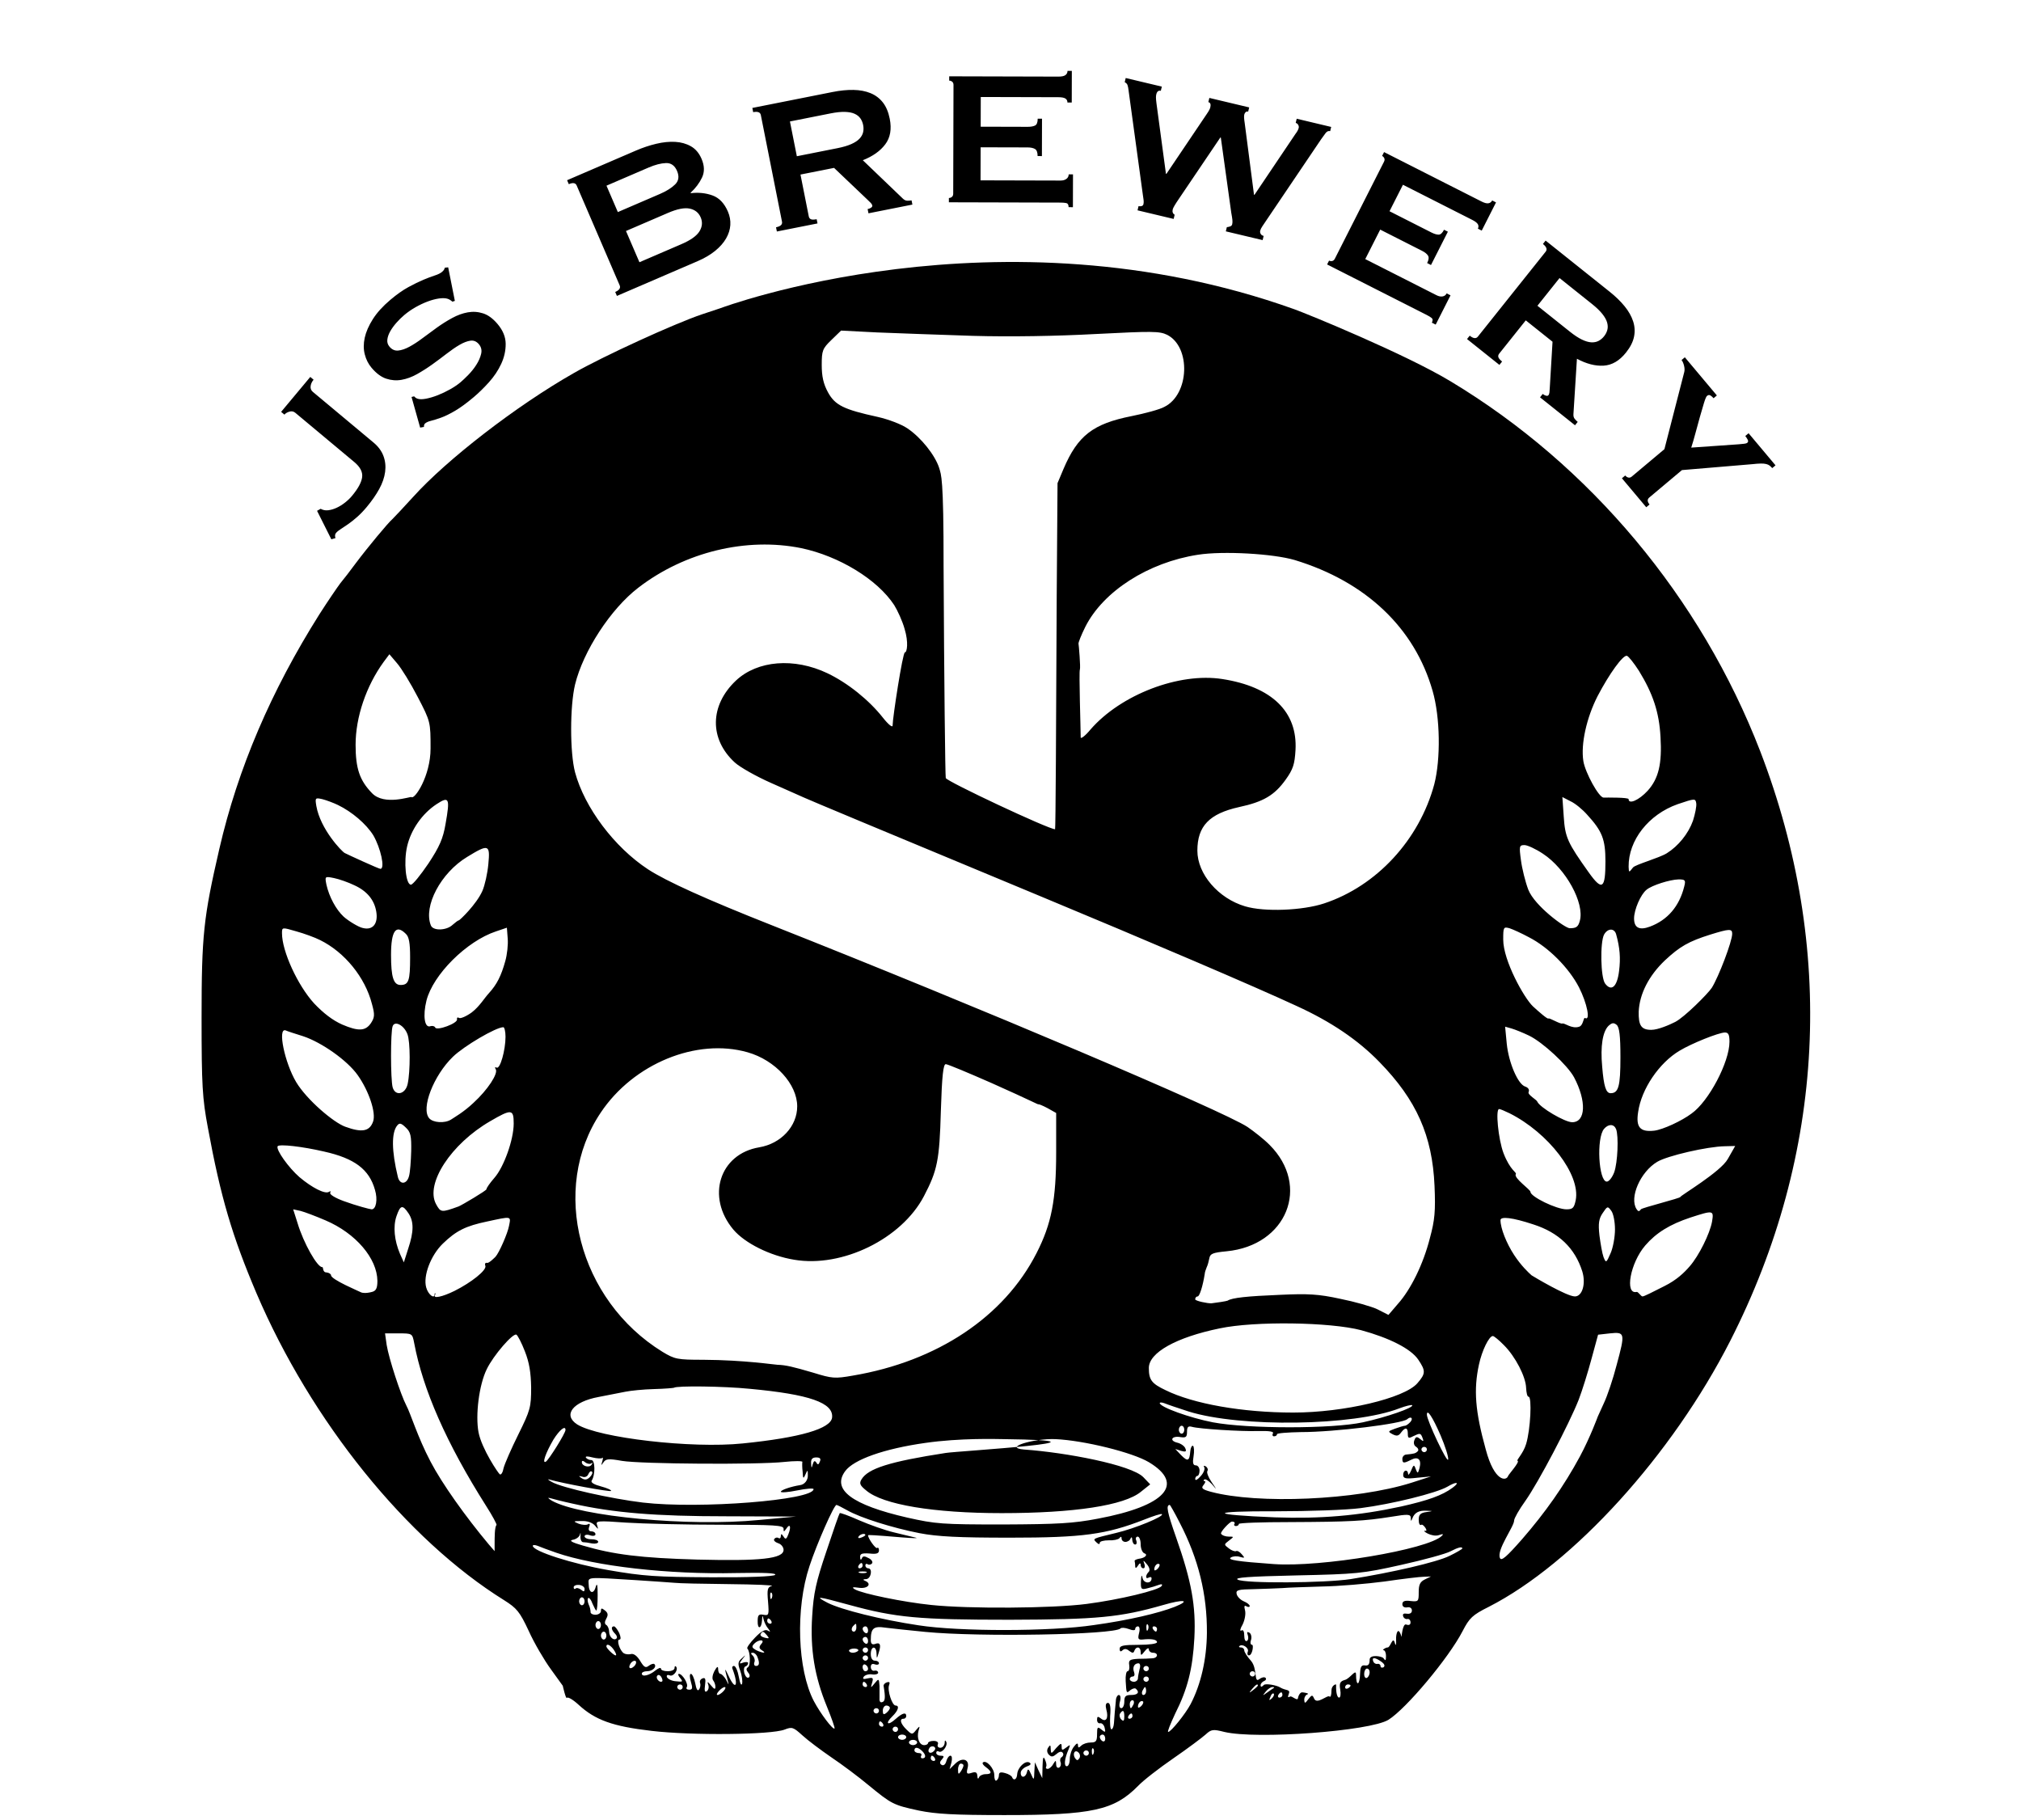 <?xml version="1.0" encoding="UTF-8"?>
<!-- Generated by Pixelmator Pro 3.6.18 -->
<svg width="481" height="433" viewBox="0 0 481 433" xmlns="http://www.w3.org/2000/svg">
    <g id="With-Name-copy">
        <path id="Path-copy-5" fill="#000000" stroke="none" d="M 171.438 73.346 L 167.091 74.791 C 160.539 76.989 143.411 84.84 136.534 88.797 C 122.845 96.585 106.301 109.398 98.321 118.254 C 95.985 120.829 93.779 123.153 93.39 123.53 C 92.417 124.346 87.551 130.188 84.632 134.082 C 83.399 135.778 81.777 137.851 80.998 138.792 C 80.285 139.735 78.014 143.063 76.003 146.204 C 64.52 164.418 56.604 182.884 52.193 202.041 C 48.43 218.371 47.976 222.516 47.976 242.239 C 47.976 258.318 48.17 261.395 49.468 268.304 C 52.517 284.948 55.307 294.244 61.016 307.685 C 74.057 338.21 96.764 366.348 119.99 380.794 C 122.975 382.678 123.688 383.495 125.829 388.08 C 127.127 390.969 129.527 395.052 131.084 397.188 L 133.939 401.145 C 133.939 401.145 134.653 404.348 134.912 404.034 C 135.107 403.719 136.339 404.41 137.702 405.667 C 141.659 409.31 145.812 410.817 155.089 411.885 C 164.626 413.015 183.571 412.827 186.75 411.571 C 188.501 410.88 188.826 411.006 190.967 412.952 C 192.264 414.146 195.378 416.47 197.844 418.166 C 200.374 419.862 204.332 422.813 206.732 424.823 C 212.182 429.283 212.571 429.534 218.734 430.853 C 222.757 431.669 226.974 431.921 239.041 431.921 C 259.932 431.921 265.122 430.79 270.831 425.012 C 272.064 423.693 275.892 420.741 279.265 418.417 C 282.639 416.093 286.078 413.518 286.921 412.764 C 288.284 411.508 288.673 411.445 291.398 412.136 C 299.053 413.958 326.043 411.948 330.454 409.247 C 334.671 406.609 344.792 394.55 348.101 388.143 C 349.723 385.003 350.437 384.312 354.329 382.365 C 374.506 372.064 397.992 346.187 411.811 319.054 C 434.454 274.585 436.919 225.532 418.948 178.801 C 404.804 142.184 378.464 110.717 345.246 90.744 C 334.412 84.212 311.187 74.712 308.071 73.597 C 237.69 48.416 171.438 73.346 171.438 73.346 Z M 231.58 79.922 C 240.469 80.174 251.498 79.985 260.775 79.483 C 274.27 78.792 275.957 78.792 277.773 79.671 C 283.483 82.56 283.093 93.866 277.125 96.818 C 276.022 97.446 272.453 98.388 269.339 99.016 C 260.127 100.838 256.493 103.664 253.12 111.578 L 251.693 114.97 L 251.498 141.87 C 251.368 172.395 251.238 197.33 251.109 197.33 C 249.551 197.33 225.352 185.962 225.092 185.145 C 224.963 184.769 224.703 162.094 224.574 134.836 C 224.596 113.278 223.99 113.022 223.535 111.39 C 222.562 108.312 219.189 104.104 216.01 101.968 C 214.582 100.963 211.403 99.77 208.873 99.205 C 200.828 97.446 198.752 96.441 197.065 93.363 C 195.962 91.354 195.573 89.532 195.573 86.831 C 195.573 83.44 195.768 82.937 197.844 80.927 L 200.179 78.666 L 208.743 79.106 C 213.479 79.294 223.73 79.671 231.58 79.922 Z M 190.707 130.439 C 199.66 132.323 208.808 137.851 212.831 144.006 C 213.609 145.262 214.777 147.774 215.296 149.658 C 216.269 152.862 215.88 155.249 215.361 155.249 C 214.842 155.249 212.441 170.825 212.441 172.646 C 212.441 173.212 211.468 172.458 210.17 170.825 C 206.862 166.617 201.801 162.534 196.935 160.21 C 189.02 156.442 180.262 157.133 175.136 161.969 C 168.908 167.873 168.778 175.849 174.877 181.44 C 176.11 182.57 180.002 184.769 183.571 186.339 C 187.139 187.909 190.642 189.479 191.356 189.793 C 192.718 190.421 207.9 196.765 247.8 213.346 C 272.583 223.647 298.664 234.764 308.655 239.412 C 316.765 243.118 323.188 247.451 328.313 252.728 C 337.137 261.772 340.9 270.251 341.419 282.185 C 341.678 288.152 341.484 290.35 340.316 294.621 C 338.759 300.776 335.774 306.869 332.66 310.323 L 330.454 312.898 L 327.859 311.579 C 326.432 310.888 322.409 309.758 318.971 309.067 C 313.781 307.937 311.315 307.811 304.568 308.125 C 296.847 308.439 293.214 308.816 292.176 309.507 C 291.917 309.632 289.516 310.009 288.348 310.135 C 287.44 310.198 284.456 309.569 284.456 309.192 C 284.456 308.816 284.715 308.501 285.04 308.501 C 285.494 308.501 286.272 306.052 286.726 303.163 C 286.726 302.786 286.986 302.095 287.181 301.593 C 287.44 301.09 287.7 300.085 287.829 299.395 C 288.024 298.327 288.673 298.075 291.917 297.761 C 306.255 296.379 311.964 282.248 302.167 272.449 C 300.87 271.13 298.469 269.246 296.912 268.178 C 291.138 264.347 232.943 239.663 183.895 220.255 C 168 213.974 158.593 209.704 154.246 206.877 C 146.201 201.602 139.129 192.18 136.858 183.764 C 135.626 179.053 135.626 168.124 136.858 162.911 C 138.805 154.935 145.357 144.885 151.91 139.86 C 163.004 131.318 177.667 127.801 190.707 130.439 Z M 308.136 133.265 C 325.069 138.416 336.683 149.407 340.964 164.418 C 342.781 170.699 342.911 180.623 341.354 186.653 C 337.786 199.843 327.665 210.834 315.143 214.98 C 310.018 216.675 300.935 217.052 296.328 215.67 C 289.97 213.786 284.975 208.008 284.975 202.418 C 284.975 196.576 287.829 193.625 294.901 192.054 C 300.74 190.798 303.335 189.228 305.995 185.522 C 307.747 183.073 308.136 181.879 308.331 178.488 C 308.85 169.381 302.687 163.414 290.944 161.592 C 280.628 159.959 266.744 165.298 259.543 173.589 C 258.31 175.096 257.207 175.913 257.207 175.473 C 257.207 173.589 256.753 159.833 257.012 159.331 C 257.207 158.766 256.753 153.427 256.688 153.176 C 256.623 152.925 257.337 151.103 258.31 149.156 C 262.592 140.677 273.297 133.831 285.105 132.009 C 291.138 131.067 303.011 131.758 308.136 133.265 Z M 99.424 165.863 C 102.473 171.704 102.473 171.83 102.473 178.111 C 102.473 184.706 98.645 190.358 97.932 189.668 C 97.737 189.479 91.444 191.803 88.524 188.726 C 85.605 185.711 84.632 182.884 84.632 177.232 C 84.632 170.636 87.162 163.225 91.314 157.51 L 92.677 155.688 L 94.493 157.823 C 95.531 159.017 97.737 162.597 99.424 165.863 Z M 390.077 159.645 C 393.386 165.047 394.878 169.443 395.202 175.347 C 395.592 181.754 394.748 185.271 392.153 188.16 C 390.077 190.421 387.612 191.489 387.612 190.17 C 387.612 189.73 382.486 189.793 381.643 189.793 C 380.54 189.793 377.296 183.889 376.842 181.125 C 376.193 177.043 377.621 170.762 380.216 165.675 C 383.005 160.336 386.314 155.751 387.222 156.065 C 387.612 156.19 388.909 157.823 390.077 159.645 Z M 80.415 191.552 C 83.788 193.185 87.162 196.074 88.849 198.775 C 90.6 201.79 91.703 206.752 90.536 206.752 C 90.146 206.752 82.75 203.36 82.037 202.983 C 81.323 202.606 76.262 197.33 75.289 191.803 C 74.965 189.856 75.03 189.793 76.717 190.17 C 77.69 190.421 79.376 191.049 80.415 191.552 Z M 106.041 196.074 C 105.458 199.529 104.614 201.476 101.954 205.495 C 100.073 208.259 98.256 210.52 97.802 210.52 C 96.569 210.52 96.05 205.056 96.894 201.413 C 97.802 197.456 100.462 193.625 103.9 191.363 C 106.885 189.417 107.144 189.856 106.041 196.074 Z M 377.75 193.876 C 381.319 197.77 382.097 199.717 382.097 204.993 C 382.097 211.525 381.319 212.09 378.14 207.631 C 373.079 200.534 372.495 199.277 372.171 194.315 L 371.846 189.668 L 373.793 190.672 C 374.896 191.175 376.647 192.62 377.75 193.876 Z M 402.923 195.321 C 401.82 198.398 399.42 201.35 396.695 203.046 C 394.878 204.177 389.169 205.747 388.65 206.437 C 387.677 207.694 387.677 207.694 387.612 206.249 C 387.547 199.968 392.348 193.813 399.29 191.363 C 403.377 189.981 403.507 189.981 403.702 191.112 C 403.831 191.803 403.442 193.688 402.923 195.321 Z M 367.24 203.171 C 372.69 206.752 377.166 214.917 375.999 219.125 C 375.609 220.57 375.155 220.884 373.598 220.884 C 372.495 220.884 365.229 215.545 363.737 211.713 C 363.023 209.829 362.244 206.689 361.985 204.679 C 361.531 201.35 361.596 201.099 362.828 201.099 C 363.542 201.099 365.553 202.041 367.24 203.171 Z M 116.227 205.621 C 116.033 207.82 115.384 210.708 114.8 212.028 C 113.373 215.231 109.415 218.999 109.22 218.999 C 109.026 218.999 108.377 219.502 107.728 220.067 C 106.301 221.449 103.057 221.574 102.538 220.193 C 100.721 215.608 104.939 207.694 111.167 203.925 C 116.292 200.785 116.681 200.91 116.227 205.621 Z M 84.307 210.646 C 87.357 212.028 89.108 214.163 89.562 216.989 C 90.017 219.816 88.719 221.449 86.319 220.821 C 85.345 220.632 82.88 219.125 81.777 218.12 C 79.96 216.424 78.339 213.409 77.69 210.52 C 77.301 208.51 77.301 208.51 79.506 208.95 C 80.739 209.201 82.88 209.955 84.307 210.646 Z M 400.847 210.96 C 399.679 215.67 396.889 218.937 392.672 220.507 C 390.142 221.449 388.909 220.758 388.909 218.56 C 388.909 216.487 390.466 212.844 391.894 211.713 C 393.191 210.646 397.408 209.327 399.484 209.264 C 401.106 209.264 401.236 209.452 400.847 210.96 Z M 76.198 223.71 C 82.037 226.599 86.902 232.566 88.524 238.91 C 89.238 241.485 89.173 242.113 88.265 243.495 C 86.967 245.379 85.28 245.442 81.453 243.809 C 79.182 242.804 76.976 241.108 74.77 238.784 C 70.813 234.45 67.115 226.348 67.115 222.077 C 67.115 220.632 67.115 220.632 70.553 221.637 C 72.37 222.14 74.965 223.082 76.198 223.71 Z M 120.25 228.735 C 119.276 232.252 118.238 234.262 116.422 236.272 C 115.254 237.528 114.151 239.475 112.27 240.92 C 110.972 241.862 109.61 242.427 109.285 242.239 C 108.896 241.987 108.701 242.176 108.766 242.552 C 109.026 243.495 103.9 245.379 103.576 244.5 C 103.446 244.186 102.927 244.06 102.473 244.186 C 101.046 244.751 100.592 241.736 101.5 238.093 C 103.057 231.938 111.037 223.961 118.044 221.637 L 120.639 220.758 L 120.834 223.333 C 120.963 224.715 120.704 227.165 120.25 228.735 Z M 363.866 223.019 C 368.538 225.406 373.403 230.305 375.804 234.953 C 377.75 238.784 378.594 243.055 377.231 242.239 C 376.842 242.05 376.842 243.997 375.869 244.311 C 374.117 244.939 372.365 243.369 371.846 243.558 C 371.327 243.746 368.797 242.176 368.538 242.364 C 368.343 242.615 366.137 240.668 364.84 239.475 C 362.764 237.528 357.768 228.609 357.768 223.584 C 357.768 220.632 357.833 220.507 359.26 220.884 C 360.039 221.135 362.115 222.077 363.866 223.019 Z M 96.569 222.202 C 97.348 222.893 97.607 224.401 97.607 227.792 C 97.607 233.383 97.283 234.387 95.336 234.387 C 93.65 234.387 93.066 232.503 93.066 227.227 C 93.066 221.512 94.234 219.879 96.569 222.202 Z M 384.627 222.265 C 385.536 225.532 385.73 227.981 385.341 231.059 C 384.887 234.827 383.525 236.02 382.032 234.073 C 380.929 232.629 380.8 224.212 381.773 222.391 C 382.616 220.884 384.173 220.821 384.627 222.265 Z M 412.265 222.202 C 412.265 224.024 409.021 232.503 407.399 235.078 C 406.491 236.46 400.912 242.05 398.706 243.181 C 397.343 243.872 394.619 245.065 392.997 245.065 C 390.596 245.065 389.947 243.997 390.012 240.731 C 390.207 236.523 392.413 232.189 396.241 228.546 C 399.809 225.217 401.885 224.024 407.075 222.391 C 411.552 221.009 412.265 220.946 412.265 222.202 Z M 96.958 246.07 C 97.672 247.828 97.672 254.926 97.023 257.941 C 96.504 260.39 94.104 260.956 93.455 258.757 C 92.936 256.873 92.936 245.442 93.455 244.186 C 93.974 242.804 96.18 243.997 96.958 246.07 Z M 385.665 251.597 C 385.665 258.506 385.211 260.139 383.33 260.139 C 382.227 260.139 381.708 258.569 381.319 253.795 C 380.864 248.896 381.448 245.504 382.811 244.123 C 383.654 243.369 384.043 243.306 384.757 243.872 C 385.406 244.437 385.665 246.384 385.665 251.597 Z M 120.314 246.698 C 120.314 249.901 119.017 254.549 118.173 254.046 C 117.784 253.858 117.719 253.984 117.979 254.423 C 118.628 255.428 116.098 259.323 112.659 262.463 C 110.323 264.661 108.182 265.854 107.339 266.42 C 105.847 267.362 103.057 267.174 102.149 266.106 C 100.138 263.782 103.187 255.931 107.793 251.471 C 110.453 248.896 118.044 244.437 119.796 244.437 C 120.055 244.437 120.314 245.442 120.314 246.698 Z M 363.931 246.447 C 367.175 248.017 373.079 253.481 374.636 256.371 C 377.621 262.023 377.426 267.048 374.182 267.048 C 372.43 267.048 366.462 263.531 365.878 262.149 C 365.748 261.709 363.542 260.516 363.802 259.888 C 364.061 259.323 363.737 258.82 363.023 258.569 C 361.271 258.066 359.065 252.853 358.611 248.394 L 358.222 244.311 L 359.779 244.751 C 360.622 245.002 362.504 245.756 363.931 246.447 Z M 72.11 246.572 C 76.522 248.017 82.685 252.351 85.151 255.868 C 87.811 259.636 89.562 264.85 88.784 266.922 C 87.94 269.246 86.124 269.56 82.166 268.116 C 79.376 267.111 73.019 261.709 70.488 257.501 C 67.763 252.916 66.012 244.562 67.958 245.19 C 68.347 245.379 70.294 246.007 72.11 246.572 Z M 411.617 247.891 C 411.617 252.728 406.686 262.086 402.599 264.975 C 400.263 266.734 395.786 268.806 393.71 269.058 C 390.337 269.435 389.299 268.241 389.883 264.598 C 390.661 259.134 394.878 252.916 399.744 250.027 C 402.663 248.268 408.957 245.756 410.514 245.693 C 411.357 245.693 411.617 246.195 411.617 247.891 Z M 177.926 250.404 C 184.544 252.288 189.734 258.003 189.734 263.279 C 189.734 267.99 185.906 272.135 180.716 273.015 C 171.244 274.585 168 284.823 174.552 292.611 C 177.277 295.814 183.246 298.829 189.02 299.771 C 200.439 301.718 214.582 294.809 219.902 284.635 C 223.081 278.542 223.6 276.155 223.925 264.347 C 224.184 255.931 224.509 253.23 225.092 253.23 C 225.547 253.23 230.477 255.303 236.057 257.752 C 245.789 262.086 247.086 262.902 247.151 262.777 C 247.216 262.714 248.189 263.091 249.357 263.719 L 251.368 264.85 L 251.368 274.145 C 251.368 285.513 250.265 291.229 246.697 298.201 C 238.976 313.338 223.081 323.953 202.969 327.344 C 198.687 328.098 198.038 328.035 193.562 326.653 C 188.631 325.209 187.009 324.832 185.063 324.769 C 184.414 324.769 177.342 323.638 167.351 323.576 C 161.188 323.576 160.604 323.45 157.684 321.692 C 137.702 309.381 130.825 282.876 142.957 264.787 C 150.742 253.104 165.794 246.949 177.926 250.404 Z M 359.26 264.912 C 368.538 269.56 376.193 279.547 375.025 285.576 C 374.636 287.461 374.312 287.775 372.82 287.775 C 370.419 287.775 364.256 284.76 364.256 283.629 C 364.256 283.064 360.179 280.326 360.763 279.384 C 361.023 278.944 359.455 278.605 357.833 274.396 C 356.6 271.13 355.886 263.908 356.795 263.908 C 357.054 263.908 358.092 264.347 359.26 264.912 Z M 122.261 267.362 C 122.261 271.193 119.925 277.725 117.655 280.301 C 116.617 281.494 115.773 282.687 115.773 283.001 C 115.773 283.315 109.934 286.77 109.156 287.084 C 105.003 288.591 104.874 288.528 103.771 286.519 C 101.176 281.682 107.339 272.198 116.681 266.797 C 121.742 263.845 122.261 263.908 122.261 267.362 Z M 97.867 273.894 C 97.802 276.281 97.607 278.982 97.348 279.861 C 96.829 281.871 95.142 281.997 94.688 280.049 C 93.196 273.894 93.131 269.497 94.558 267.802 C 95.077 267.174 95.466 267.236 96.569 268.304 C 97.737 269.372 97.932 270.314 97.867 273.894 Z M 384.627 268.681 C 385.276 270.314 385.017 276.657 384.173 278.982 C 383.719 280.175 382.941 281.18 382.421 281.18 C 380.475 281.18 379.891 270.816 381.773 268.618 C 382.811 267.425 384.108 267.425 384.627 268.681 Z M 77.106 274.02 C 84.437 275.653 87.875 278.291 89.238 283.127 C 89.952 285.451 89.498 287.775 88.46 287.775 C 88.07 287.775 84.761 286.896 81.842 285.828 C 79.766 285.074 78.339 284.195 78.598 283.818 C 78.793 283.441 78.663 283.378 78.274 283.629 C 77.301 284.195 74.251 282.625 71.267 280.112 C 68.672 277.851 65.622 273.58 66.077 272.764 C 66.466 272.198 71.98 272.826 77.106 274.02 Z M 411.227 275.778 C 409.541 278.856 399.938 284.509 399.938 284.823 C 399.938 285.137 390.791 287.398 390.531 287.775 C 390.142 288.34 389.883 288.34 389.493 287.712 C 387.741 285.011 390.402 278.856 394.424 276.469 C 396.824 275.025 406.362 272.826 410.514 272.764 L 412.979 272.701 Z M 97.218 288.717 C 98.515 290.664 98.515 293.051 97.153 297.133 L 96.115 300.399 L 95.207 298.39 C 93.844 295.186 93.52 291.857 94.363 289.408 C 95.272 286.77 95.791 286.581 97.218 288.717 Z M 384.368 292.548 C 384.368 294.307 383.914 296.882 383.33 298.201 C 382.292 300.588 382.227 300.588 381.643 299.143 C 381.319 298.264 380.929 295.94 380.67 293.993 C 380.345 291.104 380.54 289.973 381.448 288.654 C 382.551 287.021 382.616 286.958 383.459 288.089 C 383.979 288.717 384.368 290.727 384.368 292.548 Z M 77.495 290.413 C 84.696 293.49 89.757 299.457 89.822 304.796 C 89.822 306.555 89.498 307.183 88.524 307.434 C 87.097 307.811 86.189 307.685 85.864 307.497 C 85.54 307.308 78.793 304.482 78.793 303.477 C 78.793 303.163 78.274 302.849 77.69 302.786 C 76.717 302.786 76.976 301.467 76.717 301.53 C 75.549 301.656 72.24 295.814 70.813 291.041 L 69.775 287.775 L 71.526 288.152 C 72.499 288.403 75.16 289.408 77.495 290.413 Z M 407.464 290.727 C 406.945 293.553 404.35 298.829 402.144 301.342 C 400.847 302.849 399.03 304.608 396.111 306.052 C 393.386 307.434 391.31 308.501 390.921 308.501 C 390.531 308.501 389.883 307.308 389.493 307.434 C 386.639 308.062 388.001 300.525 391.569 296.379 C 394.164 293.365 397.408 291.355 402.339 289.722 C 407.789 287.963 407.918 287.963 407.464 290.727 Z M 121.158 291.669 C 120.834 293.49 118.758 298.201 117.914 299.08 C 117.784 299.206 116.422 300.588 115.968 300.525 C 115.514 300.399 115.319 300.713 115.514 301.216 C 115.903 302.221 112.205 305.173 108.182 307.183 C 105.263 308.627 102.91 309.113 103.559 308.108 C 103.753 307.731 103.446 307.56 103.446 307.937 C 103.446 309.255 101.889 308.062 101.435 306.366 C 100.656 303.603 102.538 298.704 105.392 295.94 C 108.572 292.862 110.842 291.732 115.968 290.664 C 121.807 289.408 121.612 289.345 121.158 291.669 Z M 364.904 291.355 C 371.003 293.302 374.831 297.008 376.582 302.535 C 377.491 305.487 376.582 308.501 374.831 308.501 C 372.885 308.501 365.099 303.854 364.515 303.477 C 363.802 302.849 362.05 301.216 360.363 298.641 C 358.547 295.877 357.119 292.297 357.119 290.35 C 357.119 289.408 359.974 289.722 364.904 291.355 Z M 323.966 316.541 C 330.649 318.363 335.774 320.938 337.526 323.513 C 339.343 326.214 339.343 326.842 337.331 329.166 C 334.217 332.746 319.814 336.137 307.812 336.137 C 295.68 336.137 284.002 334.065 277.384 330.799 C 274.075 329.229 273.427 328.349 273.427 325.523 C 273.427 321.88 279.914 318.237 290.295 316.102 C 298.599 314.343 316.57 314.594 323.966 316.541 Z M 384.757 324.832 C 383.914 328.098 382.551 332.18 381.708 333.939 L 380.28 337.08 C 380.28 337.08 378.464 342.042 375.999 346.626 C 372.236 353.598 367.759 359.942 362.244 366.286 C 358.547 370.494 357.314 371.562 356.989 370.745 C 356.146 368.798 360.363 363.271 360.363 361.826 C 360.363 361.324 361.531 359.251 363.023 357.178 C 366.137 352.782 373.468 338.838 375.739 333.06 C 376.582 330.862 377.945 326.465 378.788 323.324 L 380.345 317.609 L 383.135 317.295 C 386.768 316.918 386.833 317.169 384.757 324.832 Z M 98.58 319.619 C 100.656 330.673 106.236 343.423 115.708 358.372 C 117.2 360.696 118.303 362.769 118.173 362.894 C 117.719 363.333 117.719 365.783 117.719 367.542 L 117.719 369.112 L 116.357 367.542 C 110.777 360.884 105.198 353.033 102.473 347.82 C 99.359 341.916 97.672 336.2 96.699 334.441 C 95.336 331.804 92.547 323.262 92.028 320.058 L 91.639 317.295 L 94.882 317.295 C 98.126 317.295 98.126 317.295 98.58 319.619 Z M 124.921 321.566 C 125.959 324.204 126.348 326.528 126.413 330.171 C 126.413 334.881 126.218 335.572 123.364 341.351 C 121.677 344.742 120.12 348.323 119.86 349.327 C 119.666 350.395 119.276 351.023 118.952 350.834 C 118.628 350.646 114.67 344.805 113.892 340.848 C 113.113 336.703 114.021 329.543 115.838 325.837 C 117.395 322.571 122.131 317.106 122.91 317.609 C 123.234 317.797 124.142 319.556 124.921 321.566 Z M 357.898 320.058 C 360.687 322.822 363.153 327.658 363.218 330.296 C 363.283 331.427 363.477 332.369 363.802 332.369 C 364.645 332.369 364.256 340.22 363.218 343.612 C 362.504 345.999 360.752 347.506 361.206 347.632 C 361.725 347.883 359.13 350.772 358.936 351.211 C 358.547 352.468 355.692 352.719 353.616 344.931 C 351.086 335.823 350.696 330.673 351.994 324.706 C 352.707 321.377 354.394 317.923 355.303 317.923 C 355.562 317.923 356.73 318.865 357.898 320.058 Z M 178.445 330.485 C 192.653 331.804 198.428 333.814 198.038 337.331 C 197.714 339.969 190.512 342.104 176.758 343.486 C 164.626 344.742 142.503 342.167 137.378 338.964 C 133.874 336.703 136.339 333.562 142.438 332.432 C 144.709 331.992 147.628 331.427 148.861 331.176 C 150.094 330.924 153.143 330.61 155.673 330.548 C 158.138 330.485 160.279 330.296 160.409 330.234 C 160.928 329.731 172.217 329.857 178.445 330.485 Z M 282.899 335.886 C 295.161 339.718 322.215 339.341 333.049 335.133 C 334.542 334.567 335.904 334.253 336.099 334.379 C 336.618 334.944 329.87 337.268 324.356 338.461 C 317.089 340.032 297.042 340.032 288.673 338.461 C 283.158 337.394 276.022 334.818 276.022 333.876 C 276.022 333.688 276.541 333.688 277.189 333.939 C 277.773 334.19 280.368 335.07 282.899 335.886 Z M 342.846 341.539 C 343.949 344.114 344.792 346.752 344.662 347.317 C 344.468 348.323 339.602 338.022 339.602 336.64 C 339.602 335.133 340.964 337.205 342.846 341.539 Z M 335.709 338.336 C 335.255 338.838 334.671 339.278 334.347 339.278 C 334.087 339.278 333.049 339.592 332.011 339.969 C 330.324 340.597 330.26 340.66 331.427 341.288 C 332.401 341.79 332.855 341.728 333.439 340.911 C 334.477 339.529 335.06 339.655 335.06 341.162 C 335.06 342.23 335.255 342.355 336.293 341.79 C 337.98 340.974 338.11 340.974 338.564 342.167 C 338.888 343.046 338.823 343.109 337.98 342.418 C 337.202 341.79 336.942 341.853 336.618 342.732 C 336.358 343.36 336.553 344.051 337.072 344.303 C 337.526 344.617 337.721 345.119 337.396 345.37 C 336.877 345.873 336.553 345.936 334.736 346.124 C 334.217 346.124 333.763 346.626 333.763 347.129 C 333.763 348.26 334.087 348.26 335.839 347.38 C 337.526 346.501 338.369 347.317 337.85 349.327 C 337.461 350.709 337.396 350.709 336.942 349.578 C 336.553 348.448 336.423 348.511 335.839 349.955 C 335.45 350.834 335.126 351.149 335.126 350.709 C 335.06 349.578 333.958 349.767 333.958 350.96 C 333.958 351.84 334.542 351.965 337.266 351.651 L 340.575 351.337 L 335.904 352.845 C 322.799 356.99 299.313 357.995 288.154 354.98 C 286.078 354.415 285.818 354.101 286.467 353.347 C 286.856 352.845 286.986 352.468 286.726 352.468 C 286.402 352.468 286.402 352.279 286.597 352.091 C 286.856 351.84 287.635 352.342 288.413 353.159 C 289.711 354.666 289.711 354.666 288.348 352.656 C 287.57 351.525 287.116 350.332 287.375 350.018 C 287.57 349.704 287.375 349.202 286.986 348.95 C 286.532 348.699 286.402 348.762 286.597 349.139 C 286.856 349.516 286.467 350.521 285.753 351.274 C 285.04 352.091 284.521 352.405 284.456 351.965 C 284.456 351.588 284.715 351.211 284.975 351.211 C 285.234 351.211 285.494 350.646 285.494 349.955 C 285.494 349.264 285.105 348.699 284.586 348.699 C 283.937 348.699 283.807 348.071 284.066 346.564 C 284.261 345.37 284.196 344.24 283.937 344.051 C 283.677 343.926 283.353 344.491 283.288 345.37 C 283.093 347.694 282.704 347.883 281.082 346.25 L 279.72 344.805 L 281.082 345.245 C 282.185 345.559 282.445 345.433 282.12 344.68 C 281.926 344.114 281.017 343.486 280.174 343.298 C 278.163 342.795 278.941 341.602 280.952 341.979 C 282.25 342.167 282.509 341.979 282.509 340.722 C 282.509 339.592 282.769 339.278 283.677 339.529 C 285.429 340.032 295.355 340.66 299.572 340.534 C 302.103 340.471 303.271 340.66 302.946 341.099 C 302.751 341.476 302.881 341.79 303.206 341.79 C 303.595 341.79 303.919 341.602 303.919 341.288 C 303.919 341.037 306.449 340.848 309.628 340.785 C 317.673 340.785 333.828 338.775 334.931 337.708 C 335.774 336.954 336.423 337.457 335.709 338.336 Z M 281.861 340.22 C 281.861 340.722 281.601 341.162 281.212 341.162 C 280.888 341.162 280.563 340.722 280.563 340.22 C 280.563 339.718 280.888 339.278 281.212 339.278 C 281.601 339.278 281.861 339.718 281.861 340.22 Z M 134.588 340.283 C 134.588 341.037 130.63 347.38 129.917 347.82 C 128.943 348.385 129.852 345.747 131.733 342.544 C 133.16 340.283 134.588 339.09 134.588 340.283 Z M 238.78 342.456 C 269.639 342.846 227.753 345.308 225.092 345.747 C 211.663 347.82 206.602 349.453 205.045 352.028 C 204.461 352.97 204.656 353.473 206.148 354.666 C 210.106 358.058 222.238 360.068 238.393 360.068 C 255.65 360.068 267.588 358.246 271.545 354.98 L 273.751 353.221 L 272.129 351.525 C 269.274 348.573 253.597 345.625 243.735 344.934 C 238.61 344.494 245.979 342.267 251.169 342.456 C 258.047 342.77 269.534 345.622 273.427 347.946 C 282.12 353.159 277.384 358.372 261.294 361.387 C 255.39 362.517 251.822 362.706 238.717 362.769 C 224.119 362.769 222.692 362.643 215.945 361.135 C 202.774 358.12 197.909 354.478 201.152 350.081 C 203.164 347.317 210.43 344.742 220.227 343.36 C 228.531 342.167 237.176 342.436 238.78 342.456 Z M 339.602 344.931 C 339.602 345.245 339.343 345.559 338.953 345.559 C 338.629 345.559 338.305 345.245 338.305 344.931 C 338.305 344.554 338.629 344.303 338.953 344.303 C 339.343 344.303 339.602 344.554 339.602 344.931 Z M 143.346 346.941 C 143.541 346.689 143.541 347.066 143.346 347.757 C 143.022 348.825 143.022 348.825 143.606 348.008 C 144.19 347.129 144.838 347.066 148.017 347.632 C 152.494 348.385 180.456 348.573 186.685 347.883 C 189.085 347.632 191.032 347.632 190.967 347.883 C 190.902 348.134 190.902 349.202 191.032 350.27 C 191.096 351.902 191.226 351.965 191.68 350.897 C 192.199 349.704 192.264 349.704 192.264 351.023 C 192.329 352.217 191.486 353.284 190.383 353.41 C 188.371 353.724 185.841 354.541 185.841 354.98 C 185.841 355.231 187.593 355.106 189.734 354.666 C 191.875 354.226 193.627 354.101 193.627 354.352 C 193.627 356.99 166.443 359.125 153.013 357.555 C 145.617 356.676 133.744 354.038 131.344 352.656 C 130.436 352.154 130.176 351.902 130.825 352.091 C 134.069 353.033 145.098 355.043 145.422 354.792 C 145.617 354.603 144.514 354.101 143.087 353.724 C 141.4 353.284 140.556 352.782 140.816 352.342 C 141.724 350.96 141.659 347.443 140.751 347.443 C 140.232 347.443 139.713 347.192 139.454 346.878 C 139.259 346.501 139.843 346.501 141.011 346.815 C 142.049 347.066 143.087 347.129 143.346 346.941 Z M 195.119 347.82 C 194.859 348.573 194.6 348.636 194.275 348.008 C 193.886 347.506 193.691 347.632 193.432 348.448 C 193.172 349.453 193.108 349.453 193.043 348.197 C 192.978 347.192 193.367 346.815 194.275 346.815 C 195.184 346.815 195.443 347.129 195.119 347.82 Z M 140.751 348.197 C 141.076 347.946 141.076 348.071 140.816 348.511 C 140.297 349.39 138.48 348.888 138.48 347.946 C 138.48 347.506 138.805 347.569 139.324 348.008 C 139.843 348.385 140.492 348.448 140.751 348.197 Z M 140.362 351.525 C 139.713 352.154 139.194 352.217 138.48 351.777 C 137.637 351.211 137.637 351.149 138.61 351.4 C 139.194 351.651 139.843 351.337 140.037 350.772 C 140.297 350.207 140.621 349.955 140.881 350.207 C 141.14 350.395 140.881 351.023 140.362 351.525 Z M 345.7 354.038 C 343.235 355.859 339.862 357.053 333.439 358.497 C 323.318 360.696 314.235 361.449 303.465 361.073 C 287.505 360.444 287.57 359.565 303.595 359.628 C 311.445 359.628 320.528 359.314 323.837 358.874 C 331.233 357.932 341.873 355.294 344.468 353.787 C 346.674 352.468 347.582 352.656 345.7 354.038 Z M 136.275 357.806 C 146.006 360.005 156.127 360.821 172.866 360.821 L 189.41 360.884 L 180.651 361.701 C 163.977 363.333 138.091 360.884 131.344 357.115 C 130.436 356.55 130.241 356.299 130.89 356.488 C 131.538 356.676 133.939 357.304 136.275 357.806 Z M 201.607 359.377 C 204.786 361.198 212.441 363.585 218.864 364.841 C 223.146 365.657 228.142 365.909 240.339 365.909 C 257.661 365.909 263.241 365.155 272.259 361.638 C 274.465 360.759 276.411 360.13 276.541 360.319 C 277.125 360.821 270.183 363.71 265.641 364.778 C 259.932 366.16 259.997 366.097 260.97 367.039 C 261.489 367.542 261.748 367.542 261.748 367.102 C 261.748 366.788 262.722 366.537 263.89 366.537 C 264.992 366.6 266.16 366.348 266.42 366.034 C 266.744 365.594 266.939 365.594 266.939 366.097 C 266.939 366.537 267.328 366.914 267.847 366.914 C 268.366 366.914 268.95 366.537 269.08 366.097 C 269.274 365.657 269.469 365.783 269.469 366.411 C 269.534 367.039 269.793 367.542 270.183 367.542 C 270.507 367.542 270.637 367.102 270.442 366.6 C 270.183 366.097 270.377 365.657 270.767 365.657 C 271.156 365.657 271.48 366.474 271.48 367.479 C 271.48 368.484 271.869 369.426 272.324 369.615 C 273.297 369.929 272.583 370.745 271.026 370.934 C 270.377 371.059 269.923 371.311 270.053 371.499 C 270.118 371.75 270.183 372.315 270.183 372.692 C 270.183 373.257 270.442 373.195 270.831 372.566 C 271.221 371.938 271.48 371.875 271.48 372.378 C 271.48 372.818 271.74 373.195 272.129 373.195 C 272.453 373.195 272.583 372.692 272.324 372.064 C 271.999 371.185 272.129 371.248 272.972 372.252 C 273.621 373.006 273.751 373.76 273.362 374.074 C 272.583 374.89 272.583 375.895 273.427 375.393 C 273.816 375.204 274.075 375.267 274.075 375.581 C 274.075 376.963 272.194 376.837 271.934 375.519 C 271.74 374.576 271.61 374.828 271.545 376.272 C 271.48 378.156 271.61 378.345 273.037 377.968 C 273.881 377.78 275.113 377.403 275.762 377.152 C 276.476 376.9 276.735 376.963 276.476 377.403 C 275.827 378.408 266.42 380.669 258.634 381.674 C 250.46 382.741 230.607 382.867 221.654 381.925 C 214.907 381.234 205.24 379.224 203.488 378.219 C 202.645 377.717 202.839 377.591 204.526 377.843 C 206.602 378.094 207.575 376.837 205.824 376.147 C 205.305 375.958 205.434 375.77 206.148 375.77 C 207.316 375.707 207.77 373.195 206.602 373.195 C 206.278 373.195 205.953 372.881 205.953 372.504 C 205.953 372.19 206.213 372.001 206.537 372.252 C 206.862 372.441 207.316 372.315 207.575 372.001 C 207.77 371.625 207.381 371.059 206.667 370.745 C 205.759 370.243 205.305 370.243 205.11 370.871 C 204.916 371.311 204.721 371.185 204.721 370.557 C 204.656 369.74 205.11 369.552 206.927 369.677 C 208.613 369.866 209.197 369.677 209.197 368.924 C 209.197 368.421 209.003 368.17 208.743 368.358 C 208.484 368.672 206.602 366.16 206.602 365.344 C 206.602 365.218 207.965 365.281 214.712 365.846 C 217.242 366.034 218.67 366.097 217.956 365.909 C 217.242 365.72 214.907 365.155 212.766 364.653 C 210.625 364.15 206.927 362.831 204.461 361.763 C 202.061 360.696 199.985 359.942 199.855 360.068 C 199.725 360.193 198.298 364.276 196.676 369.175 C 194.211 376.461 193.627 379.099 193.302 384.563 C 192.783 392.477 193.886 399.009 196.806 406.106 C 197.909 408.807 198.752 411.194 198.622 411.32 C 198.233 411.697 195.249 407.739 193.691 404.787 C 189.799 397.313 189.28 382.804 192.653 372.692 C 194.405 367.353 198.492 358.12 199.076 358.12 C 199.271 358.12 200.374 358.686 201.607 359.377 Z M 280.758 362.329 C 285.234 370.934 287.31 379.413 287.246 388.583 C 287.181 394.864 285.818 400.83 283.353 405.541 C 282.12 407.865 278.682 412.136 278.033 412.136 C 277.773 412.136 278.552 410.252 279.655 407.865 C 282.639 401.961 283.872 397.125 284.261 389.776 C 284.65 382.239 283.612 376.335 279.914 365.846 C 277.773 359.753 277.449 358.12 278.422 358.12 C 278.487 358.12 279.59 360.005 280.758 362.329 Z M 339.472 359.816 C 338.045 360.005 337.656 360.444 337.656 361.638 C 337.656 362.58 337.915 363.083 338.305 362.831 C 338.694 362.58 340.056 364.464 339.213 364.276 C 338.175 364.087 340.77 365.909 342.522 365.281 C 343.43 364.967 343.624 365.03 343.17 365.469 C 339.926 368.735 314.3 373.006 303.141 372.19 C 294.317 371.562 292.047 371.185 292.955 370.619 C 293.474 370.305 294.447 370.243 295.161 370.494 C 296.263 370.808 296.328 370.745 295.55 369.866 C 295.096 369.301 294.447 368.924 294.188 369.112 C 293.928 369.238 293.149 368.986 292.501 368.484 C 291.268 367.542 291.268 367.542 292.501 366.6 C 293.733 365.657 293.733 365.657 292.436 365.657 C 291.657 365.657 290.814 365.344 290.619 364.967 C 290.36 364.59 292.695 362.077 293.214 362.077 C 293.733 362.077 293.993 362.329 293.798 362.643 C 293.604 362.894 293.798 363.145 294.123 363.145 C 294.512 363.145 294.836 362.957 294.836 362.643 C 294.836 362.392 300.286 362.203 306.968 362.203 C 321.307 362.14 324.68 361.952 331.038 360.947 C 335.19 360.256 335.709 360.319 335.774 361.198 C 335.774 362.077 335.839 362.077 336.164 361.261 C 336.683 359.942 337.721 359.377 339.602 359.502 C 341.159 359.565 341.159 359.565 339.472 359.816 Z M 141.53 362.957 C 142.438 364.024 142.438 364.024 142.114 362.957 C 141.724 361.889 142.114 361.826 149.056 362.329 C 153.013 362.58 163.134 362.831 171.438 362.831 C 184.349 362.831 186.49 362.957 186.49 363.773 C 186.49 364.59 186.555 364.59 187.139 363.773 C 187.982 362.454 188.371 363.208 187.658 365.03 C 187.204 366.286 186.944 366.411 186.49 365.657 C 186.036 364.967 185.841 364.904 185.841 365.532 C 185.841 365.971 185.582 366.223 185.257 365.971 C 184.933 365.783 184.479 365.909 184.284 366.223 C 184.025 366.537 184.479 366.977 185.193 367.228 C 185.906 367.416 186.49 368.17 186.49 368.798 C 186.49 370.934 181.04 371.499 165.989 371.122 C 152.494 370.745 146.006 369.929 138.74 367.793 C 136.08 367.039 135.366 366.6 136.339 366.411 C 137.118 366.286 137.896 365.72 138.026 365.155 C 138.156 364.59 138.221 364.716 138.156 365.469 C 138.091 366.286 138.351 366.914 138.74 366.977 C 139.129 366.977 140.102 367.102 140.946 367.291 C 141.724 367.416 142.373 367.228 142.373 366.914 C 142.373 366.537 141.659 366.286 140.751 366.286 C 139.843 366.286 139.129 365.971 139.129 365.594 C 139.129 365.218 139.713 365.092 140.427 365.344 C 141.14 365.594 141.724 365.469 141.724 365.092 C 141.724 364.716 141.27 364.401 140.751 364.401 C 140.167 364.401 139.972 364.024 140.232 363.333 C 140.492 362.706 140.362 362.454 139.972 362.706 C 139.583 362.957 138.545 362.894 137.702 362.58 C 136.339 362.015 136.404 361.952 138.416 361.952 C 139.778 361.889 140.946 362.329 141.53 362.957 Z M 205.953 365.281 C 205.953 365.406 205.499 365.72 204.916 365.909 C 204.396 366.097 204.137 366.034 204.332 365.657 C 204.721 365.03 205.953 364.778 205.953 365.281 Z M 132.382 369.489 C 141.659 372.692 159.047 374.702 175.266 374.325 C 181.819 374.199 184.933 374.325 184.479 374.765 C 184.09 375.142 178.121 375.393 169.103 375.33 C 156.257 375.267 153.143 375.079 144.838 373.634 C 136.145 372.127 126.802 369.112 126.802 367.856 C 126.802 367.604 127.321 367.604 127.97 367.856 C 128.554 368.107 130.565 368.861 132.382 369.489 Z M 348.036 368.484 C 348.036 368.61 346.674 369.426 344.987 370.243 C 341.938 371.75 331.298 374.199 321.436 375.77 C 315.273 376.712 296.263 376.837 294.577 375.895 C 293.668 375.393 297.237 375.142 308.526 374.89 C 322.928 374.576 324.226 374.451 333.504 372.378 C 338.888 371.185 344.143 369.74 345.182 369.175 C 347.128 368.17 348.036 367.981 348.036 368.484 Z M 205.305 372.566 C 205.305 372.881 204.98 373.195 204.591 373.195 C 204.267 373.195 204.137 372.881 204.332 372.566 C 204.526 372.19 204.851 371.938 205.045 371.938 C 205.175 371.938 205.305 372.19 205.305 372.566 Z M 275.503 373.32 C 275.048 373.76 274.724 373.823 274.724 373.446 C 274.724 372.566 275.503 371.813 275.957 372.252 C 276.086 372.441 275.892 372.943 275.503 373.32 Z M 206.148 374.262 C 205.694 374.388 204.916 374.388 204.526 374.262 C 204.072 374.074 204.396 373.948 205.305 373.948 C 206.213 373.948 206.537 374.074 206.148 374.262 Z M 151.456 376.021 C 155.543 376.272 159.63 376.586 160.539 376.649 C 161.447 376.775 167.286 376.9 173.514 376.963 C 179.743 377.026 184.349 377.214 183.7 377.403 C 182.662 377.654 182.533 378.219 182.792 381.108 C 183.051 384.312 182.987 384.5 181.689 384.249 C 180.586 384.061 180.327 384.312 180.327 385.756 C 180.262 387.829 181.235 387.641 181.365 385.568 C 181.43 384.312 181.495 384.249 181.754 385.442 C 181.949 386.133 182.403 387.075 182.857 387.578 C 183.441 388.332 183.376 388.394 182.727 388.018 C 182.143 387.641 181.105 388.206 179.678 389.713 C 178.51 390.907 177.667 392.1 177.861 392.288 C 178.575 392.979 178.705 396.371 177.991 396.748 C 177.537 397.062 177.602 397.439 178.056 398.004 C 178.51 398.506 178.51 399.009 178.186 399.197 C 177.796 399.386 177.407 398.946 177.148 398.13 C 176.953 397.376 177.083 396.622 177.407 396.56 C 177.796 396.434 178.056 396.057 178.056 395.743 C 178.056 395.492 177.537 395.429 176.953 395.617 C 175.915 395.994 175.85 395.931 176.694 394.801 C 177.602 393.67 177.602 393.67 176.564 394.613 C 175.655 395.366 175.526 395.869 176.174 397.564 C 176.564 398.632 176.758 400.014 176.629 400.642 C 176.434 401.27 176.11 400.579 175.85 399.072 C 175.591 397.627 175.072 396.434 174.682 396.434 C 174.293 396.434 174.163 396.811 174.358 397.188 C 175.85 401.145 175.072 402.464 173.385 398.758 C 172.411 396.685 172.411 396.874 173.125 399.574 C 173.514 401.145 173.514 401.145 172.801 399.7 C 172.347 398.946 171.763 398.318 171.438 398.318 C 171.179 398.318 170.919 397.815 170.919 397.188 C 170.919 396.434 170.66 396.497 170.011 397.69 C 169.557 398.569 169.427 399.512 169.752 399.888 C 170.011 400.202 170.271 400.893 170.271 401.396 C 170.271 402.087 170.011 402.024 169.233 401.082 C 168.389 400.077 168.259 400.077 168.584 400.956 C 168.778 401.584 168.584 402.212 168.195 402.464 C 167.74 402.778 167.611 402.275 167.805 400.956 C 168 399.574 167.87 399.135 167.221 399.386 C 166.702 399.574 166.443 400.077 166.637 400.516 C 166.767 400.893 166.702 401.584 166.378 402.024 C 166.054 402.526 165.729 402.024 165.47 400.579 C 165.21 399.323 164.756 398.318 164.432 398.318 C 164.107 398.318 164.107 399.135 164.432 400.202 C 164.886 401.71 164.821 402.087 164.042 402.087 C 163.523 402.087 163.199 401.835 163.458 401.458 C 163.913 400.768 162.42 398.318 161.577 398.318 C 161.317 398.318 161.382 398.758 161.901 399.323 C 162.615 400.202 162.485 400.265 160.863 400.077 C 159.825 400.014 158.917 399.512 158.722 399.072 C 158.593 398.632 158.852 398.444 159.436 398.695 C 160.344 399.009 161.577 397.25 160.863 396.56 C 160.669 396.371 160.539 396.56 160.539 396.936 C 160.539 397.376 159.825 397.69 158.917 397.69 C 158.009 397.69 157.295 397.439 157.295 397.062 C 157.295 396.748 156.711 396.936 155.997 397.501 C 154.57 398.695 152.753 399.135 152.753 398.255 C 152.753 397.941 153.337 397.69 153.986 397.69 C 155.349 397.69 156.387 396.622 155.738 395.994 C 155.543 395.806 154.959 395.994 154.44 396.371 C 153.662 396.999 153.273 396.748 152.364 395.24 C 151.651 394.047 150.807 393.419 150.158 393.607 C 149.639 393.733 148.861 393.67 148.472 393.419 C 147.498 392.791 146.655 390.153 147.433 390.153 C 147.823 390.153 147.758 389.525 147.369 388.583 C 146.914 387.703 146.396 387.012 146.136 387.012 C 145.357 387.012 145.487 387.892 146.396 388.771 C 146.785 389.148 146.979 389.65 146.72 389.902 C 146.071 390.53 144.968 389.525 144.968 388.269 C 144.968 387.641 144.644 386.887 144.319 386.698 C 143.865 386.447 143.865 385.945 144.319 385.128 C 144.774 384.312 144.709 383.809 143.995 383.244 C 143.216 382.616 143.022 382.616 143.022 383.37 C 143.022 383.809 142.438 384.249 141.724 384.249 C 141.011 384.249 140.492 383.935 140.556 383.558 C 140.556 383.244 140.427 382.427 140.102 381.799 C 139.843 381.171 139.778 380.48 139.972 380.292 C 140.232 380.104 140.686 380.669 141.011 381.611 C 141.4 382.49 141.789 383.244 141.919 383.244 C 142.114 383.244 142.243 381.611 142.243 379.601 C 142.243 377.214 142.114 376.524 141.789 377.591 C 141.27 379.538 140.102 379.099 140.102 376.963 C 140.037 375.204 139.324 375.267 151.456 376.021 Z M 339.148 375.833 C 337.98 376.398 337.656 377.089 337.656 378.847 C 337.656 381.108 337.591 381.171 335.709 380.983 C 334.282 380.794 333.763 381.046 333.763 381.737 C 333.763 382.302 334.217 382.616 334.931 382.49 C 335.58 382.365 336.034 382.678 336.034 383.244 C 336.034 383.809 335.58 384.123 334.801 383.998 C 334.087 383.872 333.763 384.061 333.958 384.626 C 334.087 385.065 334.607 385.38 334.996 385.254 C 335.385 385.191 335.709 385.568 335.709 386.071 C 335.709 386.636 335.32 386.824 334.671 386.573 C 333.828 386.259 333.568 389.525 333.568 389.525 C 332.79 386.761 332.206 388.708 332.271 390.153 C 332.336 391.346 332.206 391.786 332.011 391.095 C 331.492 389.022 330.973 392.037 330.26 392.037 C 329.741 392.037 328.897 392.665 329.222 392.665 C 329.611 392.665 329.87 393.293 329.87 394.047 C 329.87 395.178 329.741 395.303 329.286 394.613 C 328.962 394.11 325.978 393.607 325.978 394.927 C 325.978 396.057 325.653 396.434 324.875 396.308 C 324.031 396.183 323.772 396.622 323.707 398.13 C 323.642 401.145 322.734 401.458 322.734 398.444 C 322.734 396.999 321.307 399.448 320.074 399.763 C 318.971 400.077 318.711 400.516 318.971 402.024 C 319.166 403.092 319.036 403.971 318.711 403.971 C 318.257 403.971 317.933 402.778 317.998 400.956 C 318.063 400.579 316.895 401.082 316.895 402.212 C 316.895 403.28 316.7 403.971 316.441 403.719 C 315.922 403.217 313.391 405.792 312.743 404.159 C 312.353 403.28 312.224 403.28 311.38 404.348 C 310.602 405.416 310.472 405.416 310.407 404.473 C 310.407 403.908 310.731 403.343 311.121 403.217 C 311.899 402.966 310.212 402.715 309.888 402.715 C 309.499 402.715 309.044 403.343 308.915 404.096 C 308.785 404.913 307.487 403.469 307.033 403.719 C 306.514 404.034 306.449 403.845 306.709 403.155 C 307.228 401.898 306.06 402.401 304.633 401.521 C 303.984 401.082 301.259 400.516 300.805 400.956 C 300.286 401.458 300.026 401.521 300.026 401.019 C 300.026 400.642 300.416 400.202 300.87 400.014 C 301.259 399.888 301.454 399.512 301.194 399.26 C 300.935 399.009 300.286 399.135 299.702 399.574 C 298.405 400.642 299.313 397.062 297.756 395.24 C 296.847 394.236 296.134 393.105 296.134 392.728 C 296.134 392.351 295.81 392.037 295.355 392.037 C 294.966 392.037 294.771 391.912 294.966 391.723 C 295.615 391.032 297.367 392.163 296.977 393.042 C 296.783 393.545 296.912 393.921 297.237 393.921 C 298.08 393.921 298.405 391.409 298.015 391.409 C 297.626 391.409 297.496 390.907 297.756 390.216 C 297.95 389.525 297.756 388.771 297.367 388.52 C 296.783 388.206 296.718 388.394 296.977 389.085 C 297.172 389.65 297.107 390.279 296.783 390.467 C 296.393 390.718 296.134 390.09 296.134 389.211 C 296.134 388.206 295.874 387.703 295.42 388.018 C 295.031 388.206 295.161 387.578 295.745 386.573 C 296.263 385.505 296.523 384.061 296.328 383.244 C 296.069 382.239 296.134 381.925 296.653 382.239 C 297.107 382.49 297.431 382.427 297.431 382.176 C 297.431 381.862 296.783 381.36 296.004 381.046 C 295.161 380.669 294.447 379.915 294.317 379.287 C 294.123 378.345 294.706 378.219 298.534 378.156 C 300.935 378.094 303.984 377.968 305.217 377.905 C 306.449 377.78 310.731 377.654 314.624 377.529 C 318.582 377.466 325.264 376.9 329.546 376.335 C 333.828 375.707 338.045 375.204 338.953 375.204 L 340.575 375.142 Z M 139.129 378.094 C 139.129 378.785 138.935 378.847 138.286 378.282 C 137.767 377.905 137.183 377.78 136.988 378.031 C 136.729 378.219 136.534 378.094 136.534 377.717 C 136.534 377.34 137.118 377.089 137.832 377.152 C 138.545 377.214 139.129 377.654 139.129 378.094 Z M 183.7 380.229 C 183.506 380.732 183.311 380.543 183.311 379.853 C 183.246 379.162 183.441 378.785 183.636 379.036 C 183.83 379.224 183.895 379.79 183.7 380.229 Z M 139.129 381.046 C 139.129 381.548 138.87 381.988 138.48 381.988 C 138.156 381.988 137.832 381.548 137.832 381.046 C 137.832 380.543 138.156 380.104 138.48 380.104 C 138.87 380.104 139.129 380.543 139.129 381.046 Z M 202.191 381.925 C 213.22 384.94 218.605 385.442 240.339 385.442 C 261.229 385.38 266.549 384.877 276.865 381.925 C 281.796 380.48 283.483 380.794 279.59 382.365 C 275.762 383.872 268.561 385.568 260.386 386.698 C 250.006 388.269 228.271 388.269 218.605 386.761 C 209.781 385.442 200.244 383.055 197 381.423 C 193.756 379.727 194.405 379.79 202.191 381.925 Z M 183.571 385.756 C 183.765 386.071 183.636 386.385 183.311 386.385 C 182.922 386.385 182.597 386.071 182.597 385.756 C 182.597 385.38 182.727 385.128 182.857 385.128 C 183.051 385.128 183.376 385.38 183.571 385.756 Z M 143.022 386.698 C 143.022 387.201 142.762 387.641 142.373 387.641 C 142.049 387.641 141.724 387.201 141.724 386.698 C 141.724 386.196 142.049 385.756 142.373 385.756 C 142.762 385.756 143.022 386.196 143.022 386.698 Z M 203.812 387.327 C 203.812 387.829 203.553 388.269 203.229 388.269 C 202.58 388.269 202.515 387.389 203.164 386.824 C 203.748 386.196 203.812 386.259 203.812 387.327 Z M 273.232 387.766 C 273.037 388.269 272.843 388.08 272.843 387.389 C 272.778 386.698 272.972 386.322 273.167 386.573 C 273.362 386.761 273.427 387.327 273.232 387.766 Z M 206.602 388.018 C 206.602 388.52 206.343 388.771 205.953 388.583 C 205.629 388.394 205.305 387.955 205.305 387.578 C 205.305 387.264 205.629 387.012 205.953 387.012 C 206.343 387.012 206.602 387.452 206.602 388.018 Z M 220.227 388.332 C 233.073 389.588 265.122 389.022 266.679 387.515 C 266.874 387.264 267.782 387.327 268.626 387.641 C 269.599 388.018 270.183 388.018 270.183 387.641 C 270.183 387.264 270.507 387.012 270.831 387.012 C 271.221 387.012 271.35 387.703 271.091 388.646 C 270.767 389.964 270.896 390.216 271.869 390.153 C 274.075 389.902 275.373 390.153 275.373 390.781 C 275.373 391.158 273.491 391.409 270.961 391.409 C 267.393 391.409 266.485 391.597 266.485 392.351 C 266.485 393.042 266.744 393.105 267.133 392.728 C 267.588 392.288 268.107 392.288 268.755 392.854 C 269.534 393.419 269.793 393.419 269.988 392.791 C 270.442 391.66 271.48 391.849 271.48 393.105 C 271.48 394.047 271.61 393.984 272.453 392.917 C 272.972 392.226 273.427 392.037 273.427 392.477 C 273.427 392.917 273.881 393.293 274.4 393.293 C 275.762 393.293 275.632 394.55 274.27 394.613 C 273.621 394.675 272.064 394.738 270.831 394.738 C 268.885 394.864 268.561 395.052 268.755 396.245 C 268.885 397.062 268.69 397.69 268.366 397.69 C 268.042 397.69 267.847 398.758 267.912 400.014 C 268.107 403.029 268.042 403.029 269.08 402.149 C 269.599 401.773 270.183 401.647 270.377 401.898 C 271.286 402.715 270.767 403.343 269.21 403.343 C 267.912 403.343 267.588 403.657 267.588 404.913 C 267.588 405.792 267.263 406.483 266.874 406.483 C 266.42 406.483 266.29 405.855 266.549 404.913 C 266.809 404.034 266.679 403.343 266.29 403.343 C 265.966 403.343 265.576 403.971 265.576 404.725 C 265.511 405.541 265.382 406.734 265.317 407.425 C 265.252 408.116 265.187 409.31 265.122 410.063 C 265.057 410.88 264.798 411.508 264.538 411.508 C 264.214 411.508 264.149 410.126 264.214 408.367 C 264.408 406.232 264.214 405.227 263.695 405.227 C 263.176 405.227 263.046 405.792 263.306 406.797 C 263.89 408.87 263.241 409.938 262.008 408.933 C 261.294 408.367 261.1 408.43 261.1 409.247 C 261.1 409.812 261.424 410.189 261.878 410.063 C 262.268 410 262.787 410.503 262.916 411.194 C 263.176 412.261 263.046 412.324 262.138 411.571 C 261.229 410.817 261.1 410.943 261.1 412.701 C 261.1 414.334 260.84 414.648 259.608 414.648 C 258.764 414.648 257.791 414.962 257.337 415.402 C 256.753 415.967 256.558 415.967 256.558 415.276 C 256.558 414.711 256.234 414.774 255.585 415.653 C 255.066 416.281 254.612 417.6 254.612 418.542 C 254.612 419.548 254.288 420.301 253.898 420.301 C 253.185 420.301 253.315 418.542 254.352 416.219 C 254.807 415.088 254.742 415.088 253.769 415.842 C 252.795 416.595 252.666 416.532 252.666 415.59 C 252.666 414.711 252.471 414.774 251.368 415.967 C 250.2 417.412 250.135 417.412 250.07 416.219 C 250.07 415.214 249.941 415.151 249.487 415.842 C 249.097 416.407 249.162 417.035 249.616 417.538 C 250.265 418.166 250.59 418.103 251.498 417.349 C 252.147 416.784 252.666 416.721 252.925 417.098 C 253.185 417.412 253.055 417.852 252.731 418.103 C 252.341 418.291 252.211 418.856 252.406 419.296 C 252.601 419.799 252.471 420.364 252.082 420.615 C 251.693 420.803 251.368 420.49 251.368 419.862 C 251.303 418.794 251.303 418.794 250.654 419.799 C 250.33 420.427 249.681 420.929 249.357 420.929 C 248.968 420.929 248.838 420.741 248.968 420.427 C 249.162 420.176 249.032 419.422 248.708 418.731 C 248.319 417.789 248.189 418.228 248.124 420.301 L 248.059 423.127 L 247.151 421.243 L 246.308 419.359 L 246.178 421.557 C 246.113 423.693 246.048 423.693 245.399 422.185 C 244.815 420.866 244.621 420.803 244.426 421.683 C 244.102 423.065 242.934 423.19 242.934 421.871 C 242.934 421.306 243.583 420.678 244.361 420.364 C 245.269 420.05 245.529 419.736 245.01 419.422 C 244.037 418.856 242.22 420.552 242.09 422.185 C 242.026 423.441 241.247 423.881 240.858 422.876 C 240.793 422.625 240.014 422.123 239.236 421.934 C 238.133 421.62 237.744 421.746 237.744 422.437 C 237.744 422.939 237.484 423.504 237.16 423.693 C 236.835 423.881 236.641 423.316 236.641 422.374 C 236.641 420.803 234.694 418.668 233.916 419.422 C 233.721 419.61 234.046 420.113 234.694 420.552 C 236.122 421.62 236.122 422.185 234.565 422.185 C 233.851 422.185 233.137 422.562 233.008 422.939 C 232.813 423.441 232.618 423.253 232.618 422.625 C 232.553 421.746 232.229 421.557 231.256 421.871 C 230.088 422.248 229.958 422.06 230.283 420.741 C 230.866 418.668 229.05 418.04 227.363 419.673 L 226.001 420.992 L 226.455 419.359 C 226.65 418.48 226.585 417.789 226.195 417.789 C 225.871 417.789 225.417 418.354 225.222 419.108 C 225.028 419.862 224.574 420.239 224.119 419.987 C 223.6 419.673 223.6 419.296 224.184 418.668 C 224.768 417.977 224.703 417.789 223.86 417.789 C 223.276 417.789 222.822 417.475 222.822 417.098 C 222.822 416.784 223.081 416.595 223.406 416.784 C 224.184 417.286 225.612 415.465 225.222 414.523 C 224.963 414.02 224.833 414.083 224.833 414.774 C 224.768 415.402 224.314 415.905 223.795 415.905 C 223.276 415.905 223.016 415.528 223.211 415.088 C 223.406 414.585 223.016 414.271 222.173 414.271 C 221.459 414.271 220.875 414.523 220.875 414.774 C 220.875 415.025 220.486 415.276 219.967 415.276 C 218.799 415.276 218.151 413.581 218.605 411.885 C 218.994 410.629 218.929 410.629 218.021 411.697 C 217.112 412.827 217.048 412.827 215.75 411.571 C 214.323 410.189 213.998 408.996 215.036 408.996 C 215.426 408.996 215.685 408.682 215.685 408.367 C 215.685 407.363 214.777 407.614 213.155 409.058 C 211.273 410.754 210.56 410.189 212.376 408.43 C 213.804 407.048 214.128 405.855 213.155 405.855 C 212.311 405.855 211.144 402.212 211.598 401.019 C 211.857 400.328 211.728 400.139 211.079 400.328 C 210.56 400.516 210.235 400.893 210.3 401.207 C 210.754 403.908 210.69 404.85 209.976 405.039 C 209.522 405.227 209.262 404.85 209.327 404.159 C 209.327 403.531 209.327 402.212 209.327 401.207 C 209.197 399.386 209.132 399.386 208.159 400.579 C 207.186 401.773 207.186 401.71 207.575 400.391 C 207.9 399.26 207.77 399.135 206.537 399.386 C 205.499 399.637 205.24 399.574 205.564 399.009 C 205.889 398.569 206.797 398.318 207.575 398.444 C 208.419 398.569 209.068 398.318 209.003 398.004 C 208.938 397.627 208.549 397.439 208.094 397.564 C 207.64 397.69 207.251 397.25 207.251 396.685 C 207.251 396.057 207.575 395.806 208.224 396.057 C 208.743 396.245 209.197 396.12 209.197 395.806 C 209.197 395.429 208.743 395.178 208.224 395.178 C 207.64 395.178 207.251 394.613 207.251 393.607 C 207.251 391.66 208.549 391.535 208.613 393.419 C 208.678 394.801 208.678 394.801 209.132 393.293 C 209.781 391.346 209.457 390.718 208.224 391.221 C 207.575 391.409 207.251 391.158 207.251 390.279 C 207.251 387.452 207.9 386.887 210.754 387.327 C 212.182 387.515 216.464 387.955 220.227 388.332 Z M 275.373 387.641 C 275.373 387.955 275.243 388.269 275.113 388.269 C 274.919 388.269 274.594 387.955 274.4 387.641 C 274.205 387.264 274.335 387.012 274.659 387.012 C 275.048 387.012 275.373 387.264 275.373 387.641 Z M 144.319 389.211 C 144.319 389.713 144.06 390.153 143.671 390.153 C 143.346 390.153 143.022 389.713 143.022 389.211 C 143.022 388.708 143.346 388.269 143.671 388.269 C 144.06 388.269 144.319 388.708 144.319 389.211 Z M 182.533 389.148 C 183.181 389.902 183.051 389.964 182.013 389.713 C 181.235 389.525 180.846 389.148 181.04 388.834 C 181.495 388.08 181.689 388.143 182.533 389.148 Z M 206.602 390.53 C 206.602 391.032 206.343 391.283 205.953 391.095 C 205.629 390.907 205.305 390.467 205.305 390.09 C 205.305 389.776 205.629 389.525 205.953 389.525 C 206.343 389.525 206.602 389.964 206.602 390.53 Z M 181.17 391.221 C 180.586 391.912 180.651 392.288 181.365 392.728 C 182.597 393.482 181.495 393.419 179.937 392.665 C 178.964 392.1 178.834 391.849 179.483 391.158 C 180.586 390.027 182.208 390.09 181.17 391.221 Z M 146.136 392.665 C 146.59 393.356 146.785 393.921 146.525 393.921 C 146.071 393.921 144.319 392.226 144.319 391.786 C 144.319 390.969 145.357 391.472 146.136 392.665 Z M 204.267 392.791 C 204.072 393.042 203.488 393.293 202.969 393.293 C 202.45 393.293 202.061 393.042 202.061 392.791 C 202.061 392.54 202.645 392.288 203.293 392.288 C 204.007 392.288 204.396 392.54 204.267 392.791 Z M 206.602 392.665 C 206.602 392.979 206.343 393.293 205.953 393.293 C 205.629 393.293 205.305 392.979 205.305 392.665 C 205.305 392.288 205.629 392.037 205.953 392.037 C 206.343 392.037 206.602 392.288 206.602 392.665 Z M 180.262 394.298 C 180.846 395.743 180.716 396.434 179.937 396.434 C 179.548 396.434 179.354 396.057 179.548 395.554 C 179.743 395.115 179.548 394.361 179.159 393.984 C 178.64 393.482 178.64 393.293 179.159 393.293 C 179.548 393.293 180.067 393.733 180.262 394.298 Z M 206.602 394.55 C 206.602 394.864 206.343 395.178 205.953 395.178 C 205.629 395.178 205.305 394.864 205.305 394.55 C 205.305 394.173 205.629 393.921 205.953 393.921 C 206.343 393.921 206.602 394.173 206.602 394.55 Z M 328.767 395.429 C 329.546 395.994 329.676 396.434 329.286 396.748 C 328.897 396.936 328.573 396.811 328.573 396.497 C 328.573 396.12 328.248 395.869 327.859 395.931 C 327.47 396.057 326.951 395.743 326.821 395.303 C 326.432 394.298 327.275 394.361 328.767 395.429 Z M 151.326 395.931 C 151.196 396.308 150.677 396.811 150.288 396.936 C 149.834 397.062 149.639 396.811 149.899 396.183 C 150.353 395.052 151.716 394.801 151.326 395.931 Z M 206.602 397.125 C 206.602 397.439 206.343 397.69 205.953 397.69 C 205.629 397.69 205.305 397.25 205.305 396.685 C 205.305 396.183 205.629 395.931 205.953 396.12 C 206.343 396.308 206.602 396.748 206.602 397.125 Z M 271.221 397.188 C 271.026 398.004 270.831 399.009 270.831 399.386 C 270.831 399.825 270.377 400.202 269.858 400.202 C 269.339 400.202 268.885 399.888 268.885 399.574 C 268.885 399.197 269.21 398.946 269.599 398.946 C 269.988 398.946 270.118 398.506 269.923 397.941 C 269.469 396.811 269.923 395.806 270.961 395.806 C 271.35 395.806 271.48 396.434 271.221 397.188 Z M 273.427 397.062 C 273.427 397.376 273.167 397.69 272.778 397.69 C 272.453 397.69 272.129 397.376 272.129 397.062 C 272.129 396.685 272.453 396.434 272.778 396.434 C 273.167 396.434 273.427 396.685 273.427 397.062 Z M 325.978 397.941 C 325.978 398.444 325.718 399.072 325.329 399.26 C 325.005 399.448 324.68 399.072 324.68 398.381 C 324.68 397.627 325.005 397.062 325.329 397.062 C 325.718 397.062 325.978 397.439 325.978 397.941 Z M 298.729 398.318 C 298.729 398.632 298.469 398.946 298.08 398.946 C 297.756 398.946 297.431 398.632 297.431 398.318 C 297.431 397.941 297.756 397.69 298.08 397.69 C 298.469 397.69 298.729 397.941 298.729 398.318 Z M 157.619 400.077 C 157.1 400.579 155.997 399.448 156.387 398.821 C 156.646 398.444 156.971 398.506 157.36 399.009 C 157.619 399.448 157.749 399.951 157.619 400.077 Z M 273.427 399.574 C 273.427 399.888 273.167 400.202 272.778 400.202 C 272.453 400.202 272.129 399.888 272.129 399.574 C 272.129 399.197 272.453 398.946 272.778 398.946 C 273.167 398.946 273.427 399.197 273.427 399.574 Z M 206.278 400.83 C 206.473 401.145 206.343 401.458 206.018 401.458 C 205.629 401.458 205.305 401.145 205.305 400.83 C 205.305 400.454 205.434 400.202 205.564 400.202 C 205.759 400.202 206.083 400.454 206.278 400.83 Z M 162.485 401.458 C 162.485 401.773 162.226 402.087 161.837 402.087 C 161.512 402.087 161.188 401.773 161.188 401.458 C 161.188 401.082 161.512 400.83 161.837 400.83 C 162.226 400.83 162.485 401.082 162.485 401.458 Z M 299.378 401.082 C 299.378 401.207 298.859 401.71 298.275 402.149 C 297.237 402.966 297.172 402.903 298.015 401.898 C 298.859 400.893 299.378 400.579 299.378 401.082 Z M 321.436 401.082 C 321.436 401.27 321.177 401.584 320.788 401.773 C 320.463 401.961 320.139 401.835 320.139 401.521 C 320.139 401.145 320.463 400.83 320.788 400.83 C 321.177 400.83 321.436 400.956 321.436 401.082 Z M 172.217 402.401 C 171.763 402.903 171.114 403.343 170.79 403.343 C 170.076 403.343 171.698 401.521 172.476 401.458 C 172.801 401.458 172.671 401.898 172.217 402.401 Z M 272.778 402.401 C 272.778 402.903 272.518 403.343 272.129 403.343 C 271.805 403.343 271.675 402.903 271.869 402.401 C 272.129 401.898 272.389 401.458 272.518 401.458 C 272.648 401.458 272.778 401.898 272.778 402.401 Z M 303.206 401.647 C 303.076 401.71 302.362 402.212 301.648 402.715 C 300.416 403.594 300.416 403.594 301.259 402.526 C 301.713 401.961 302.427 401.458 302.816 401.458 C 303.206 401.458 303.335 401.521 303.206 401.647 Z M 302.687 404.159 C 302.038 404.725 301.973 404.662 302.362 403.782 C 302.557 403.155 302.946 402.84 303.141 403.029 C 303.335 403.217 303.141 403.719 302.687 404.159 Z M 305.217 403.343 C 305.217 403.657 304.892 403.971 304.503 403.971 C 304.179 403.971 304.049 403.657 304.244 403.343 C 304.438 402.966 304.763 402.715 304.957 402.715 C 305.087 402.715 305.217 402.966 305.217 403.343 Z M 269.793 405.541 C 269.534 406.043 269.274 406.483 269.145 406.483 C 269.015 406.483 268.885 406.043 268.885 405.541 C 268.885 405.039 269.145 404.599 269.534 404.599 C 269.858 404.599 269.988 405.039 269.793 405.541 Z M 271.61 405.981 C 271.156 406.42 270.831 406.483 270.831 406.106 C 270.831 405.227 271.61 404.473 272.064 404.913 C 272.194 405.102 271.999 405.604 271.61 405.981 Z M 211.792 406.42 C 211.792 406.734 211.403 407.237 210.949 407.614 C 210.3 408.116 210.106 407.991 210.106 407.048 C 210.106 406.42 210.495 405.855 210.949 405.855 C 211.403 405.855 211.792 406.106 211.792 406.42 Z M 209.197 407.111 C 209.197 407.425 208.938 407.739 208.549 407.739 C 208.224 407.739 207.9 407.425 207.9 407.111 C 207.9 406.734 208.224 406.483 208.549 406.483 C 208.938 406.483 209.197 406.734 209.197 407.111 Z M 267.588 408.493 C 267.588 409.498 267.393 409.687 266.874 409.184 C 266.485 408.807 266.355 408.179 266.549 407.802 C 267.263 406.734 267.588 406.986 267.588 408.493 Z M 269.534 408.367 C 269.534 408.682 269.21 408.996 268.82 408.996 C 268.496 408.996 268.366 408.682 268.561 408.367 C 268.755 407.991 269.08 407.739 269.274 407.739 C 269.404 407.739 269.534 407.991 269.534 408.367 Z M 210.17 410.252 C 210.365 410.566 210.235 410.88 209.911 410.88 C 209.522 410.88 209.197 410.566 209.197 410.252 C 209.197 409.875 209.327 409.624 209.457 409.624 C 209.652 409.624 209.976 409.875 210.17 410.252 Z M 213.739 411.508 C 213.739 411.822 213.479 412.136 213.09 412.136 C 212.766 412.136 212.441 411.822 212.441 411.508 C 212.441 411.131 212.766 410.88 213.09 410.88 C 213.479 410.88 213.739 411.131 213.739 411.508 Z M 215.685 413.392 C 215.685 413.706 215.231 414.02 214.712 414.02 C 214.193 414.02 213.739 413.706 213.739 413.392 C 213.739 413.015 214.193 412.764 214.712 412.764 C 215.231 412.764 215.685 413.015 215.685 413.392 Z M 263.046 413.769 C 263.046 414.271 262.787 414.523 262.397 414.334 C 262.073 414.146 261.748 413.706 261.748 413.329 C 261.748 413.015 262.073 412.764 262.397 412.764 C 262.787 412.764 263.046 413.204 263.046 413.769 Z M 218.28 414.648 C 218.28 414.962 217.826 415.276 217.307 415.276 C 216.788 415.276 216.334 414.962 216.334 414.648 C 216.334 414.271 216.788 414.02 217.307 414.02 C 217.826 414.02 218.28 414.271 218.28 414.648 Z M 222.238 416.721 C 221.394 417.538 220.551 416.909 221.2 415.967 C 221.394 415.59 221.913 415.465 222.303 415.653 C 222.692 415.905 222.692 416.281 222.238 416.721 Z M 219.448 416.658 C 220.421 417.6 220.421 418.417 219.513 418.417 C 219.189 418.417 219.059 418.103 219.253 417.789 C 219.448 417.412 219.189 417.161 218.67 417.161 C 218.086 417.161 217.631 416.847 217.631 416.532 C 217.631 415.653 218.475 415.716 219.448 416.658 Z M 260.256 417.286 C 260.062 417.789 259.867 417.6 259.867 416.909 C 259.802 416.219 259.997 415.842 260.191 416.093 C 260.386 416.281 260.451 416.847 260.256 417.286 Z M 256.883 418.417 C 256.493 418.982 256.299 418.982 255.845 418.354 C 255.196 417.286 255.845 416.219 256.688 417.035 C 257.077 417.412 257.142 418.04 256.883 418.417 Z M 259.153 417.161 C 259.153 417.475 258.894 417.789 258.505 417.789 C 258.18 417.789 257.856 417.475 257.856 417.161 C 257.856 416.784 258.18 416.532 258.505 416.532 C 258.894 416.532 259.153 416.784 259.153 417.161 Z M 222.497 418.417 C 222.692 418.731 222.562 419.045 222.238 419.045 C 221.848 419.045 221.524 418.731 221.524 418.417 C 221.524 418.04 221.654 417.789 221.784 417.789 C 221.978 417.789 222.303 418.04 222.497 418.417 Z M 229.31 420.113 C 229.31 420.427 228.985 421.055 228.661 421.557 C 228.142 422.311 228.012 422.248 228.012 421.055 C 228.012 420.301 228.336 419.673 228.661 419.673 C 229.05 419.673 229.31 419.862 229.31 420.113 Z"/>
        <path id="JS-BREWERY" fill="#000000" fill-rule="evenodd" stroke="none" d="M 254.052 24.391 C 254.053 23.973 253.892 23.659 253.57 23.449 C 253.247 23.239 252.687 23.133 251.889 23.131 L 233.423 23.082 L 233.405 30.149 L 244.575 30.179 C 245.335 30.181 245.924 30.078 246.343 29.87 C 246.761 29.662 246.972 29.121 246.974 28.247 L 248 28.25 L 247.976 37.141 L 246.95 37.138 C 246.953 36.264 246.745 35.704 246.328 35.455 C 245.911 35.207 245.322 35.082 244.562 35.08 L 233.392 35.051 L 233.371 42.916 L 252.406 42.966 C 252.976 42.968 253.442 42.836 253.804 42.571 C 254.165 42.306 254.347 41.945 254.348 41.49 L 255.374 41.492 L 255.353 49.3 L 254.327 49.298 C 254.329 48.728 254.149 48.404 253.788 48.327 C 253.428 48.25 252.962 48.211 252.392 48.21 L 225.834 48.139 L 225.836 47.113 C 226.102 47.114 226.34 47.029 226.549 46.859 C 226.759 46.688 226.864 46.432 226.865 46.09 L 226.934 20.215 C 226.935 19.873 226.831 19.616 226.622 19.445 C 226.414 19.273 226.176 19.187 225.91 19.187 L 225.913 18.161 L 251.902 18.23 C 252.7 18.232 253.261 18.11 253.584 17.864 C 253.908 17.618 254.07 17.286 254.071 16.868 L 255.097 16.87 L 255.077 24.393 Z M 199.32 35.259 C 200.662 34.992 201.759 34.668 202.613 34.285 C 203.467 33.903 204.118 33.473 204.565 32.997 C 205.013 32.521 205.299 32.009 205.423 31.461 C 205.546 30.914 205.549 30.342 205.43 29.746 C 205.312 29.149 205.091 28.622 204.768 28.163 C 204.444 27.704 203.985 27.341 203.389 27.071 C 202.793 26.802 202.028 26.654 201.092 26.627 C 200.157 26.599 199.019 26.719 197.677 26.985 L 188.006 28.905 L 189.649 37.179 Z M 198.176 21.889 C 199.965 21.534 201.618 21.37 203.134 21.399 C 204.65 21.427 205.999 21.682 207.179 22.164 C 208.36 22.647 209.338 23.382 210.116 24.37 C 210.893 25.359 211.441 26.654 211.759 28.257 C 212.247 30.716 211.894 32.743 210.7 34.336 C 209.505 35.929 207.723 37.193 205.352 38.129 L 214.895 47.274 C 215.23 47.595 215.582 47.757 215.951 47.762 C 216.32 47.766 216.653 47.738 216.952 47.679 L 217.151 48.685 L 206.698 50.761 L 206.498 49.755 C 206.833 49.688 207.111 49.575 207.331 49.415 C 207.551 49.255 207.643 49.082 207.606 48.895 C 207.569 48.709 207.451 48.51 207.254 48.297 C 207.057 48.084 206.769 47.803 206.389 47.452 L 198.509 39.952 L 190.515 41.539 L 192.49 51.49 C 192.557 51.825 192.728 52.053 193.003 52.172 C 193.279 52.292 193.733 52.289 194.367 52.163 L 194.567 53.169 L 184.896 55.089 L 184.696 54.083 C 185.777 53.869 186.25 53.426 186.117 52.755 L 181.078 27.375 C 180.945 26.705 180.338 26.476 179.257 26.691 L 179.058 25.685 Z M 157.045 46.162 C 158.615 45.486 159.829 44.725 160.686 43.88 C 161.542 43.036 161.693 41.968 161.137 40.677 C 160.581 39.385 159.701 38.761 158.499 38.803 C 157.297 38.845 155.91 39.204 154.34 39.88 L 144.342 44.185 L 147.047 50.467 Z M 162.184 58.097 C 164.383 57.15 165.815 56.13 166.482 55.036 C 167.149 53.942 167.242 52.837 166.761 51.72 C 166.28 50.604 165.413 49.912 164.16 49.644 C 162.908 49.377 161.182 49.717 158.983 50.664 L 148.985 54.969 L 152.186 62.402 Z M 151.355 35.829 C 152.96 35.138 154.569 34.6 156.183 34.216 C 157.796 33.831 159.302 33.679 160.702 33.759 C 162.101 33.839 163.349 34.191 164.445 34.815 C 165.542 35.439 166.383 36.432 166.969 37.793 C 167.675 39.433 167.714 40.916 167.085 42.242 C 166.456 43.568 165.549 44.775 164.363 45.865 L 164.408 45.969 C 166.259 45.752 167.981 45.931 169.573 46.507 C 171.166 47.083 172.39 48.366 173.247 50.355 C 173.697 51.402 173.888 52.468 173.817 53.553 C 173.747 54.638 173.409 55.704 172.805 56.75 C 172.201 57.796 171.332 58.781 170.198 59.703 C 169.065 60.626 167.678 61.44 166.038 62.146 L 146.827 70.419 L 146.421 69.476 C 147.398 69.056 147.751 68.531 147.481 67.903 L 137.247 44.138 C 136.977 43.51 136.353 43.406 135.376 43.827 L 134.97 42.884 Z M 407.83 94.761 L 408.616 94.102 L 400.995 85.021 L 400.209 85.681 C 400.453 85.972 400.651 86.414 400.801 87.007 C 400.952 87.6 400.967 88.12 400.847 88.568 L 396.131 106.887 L 388.361 113.408 C 388.099 113.628 387.829 113.706 387.552 113.641 C 387.274 113.576 387.025 113.413 386.805 113.151 L 386.02 113.811 L 391.809 120.708 L 392.595 120.049 C 392.033 119.379 392.014 118.825 392.538 118.385 L 400.308 111.863 L 417.058 110.454 C 417.875 110.364 418.54 110.314 419.053 110.305 C 419.566 110.296 419.995 110.333 420.338 110.417 C 420.681 110.501 420.96 110.627 421.175 110.794 C 421.389 110.961 421.594 111.161 421.79 111.394 L 422.576 110.734 L 416.164 103.095 L 415.378 103.754 C 415.573 103.987 415.758 104.266 415.932 104.591 C 416.106 104.917 416.091 105.165 415.887 105.336 C 415.712 105.482 415.462 105.568 415.136 105.594 C 414.81 105.619 414.375 105.662 413.83 105.723 L 402.515 106.514 C 402.809 105.623 403.136 104.505 403.496 103.161 C 403.856 101.817 404.213 100.513 404.566 99.25 C 404.919 97.986 405.246 96.868 405.546 95.897 C 405.847 94.925 406.085 94.366 406.259 94.219 C 406.55 93.975 406.83 93.939 407.098 94.111 C 407.366 94.282 407.61 94.499 407.83 94.761 Z M 386.665 72.886 C 385.709 71.709 384.518 70.551 383.092 69.414 L 367.859 57.253 L 367.219 58.054 C 368.081 58.742 368.298 59.353 367.871 59.887 L 351.728 80.109 C 351.301 80.643 350.657 80.567 349.796 79.879 L 349.156 80.681 L 356.861 86.833 L 357.501 86.031 C 356.997 85.628 356.701 85.283 356.615 84.995 C 356.528 84.707 356.592 84.43 356.805 84.162 L 363.135 76.234 L 369.504 81.319 L 368.856 92.179 C 368.833 92.695 368.804 93.097 368.769 93.385 C 368.733 93.673 368.656 93.891 368.538 94.039 C 368.419 94.188 368.228 94.229 367.964 94.164 C 367.7 94.099 367.434 93.96 367.167 93.747 L 366.527 94.549 L 374.856 101.198 L 375.496 100.396 C 375.258 100.207 375.022 99.97 374.788 99.685 C 374.553 99.4 374.45 99.027 374.479 98.564 L 375.311 85.372 C 377.556 86.58 379.672 87.127 381.659 87.012 C 383.647 86.897 385.423 85.86 386.988 83.9 C 388.007 82.623 388.644 81.369 388.898 80.138 C 389.152 78.906 389.082 77.684 388.689 76.471 C 388.296 75.258 387.622 74.063 386.665 72.886 Z M 376.482 80.8 C 375.639 80.394 374.683 79.765 373.614 78.911 L 365.908 72.76 L 371.171 66.168 L 378.876 72.319 C 379.945 73.173 380.771 73.966 381.353 74.698 C 381.935 75.43 382.316 76.111 382.495 76.74 C 382.673 77.368 382.692 77.954 382.55 78.497 C 382.408 79.04 382.147 79.55 381.768 80.025 C 381.389 80.5 380.95 80.867 380.452 81.125 C 379.954 81.384 379.378 81.496 378.725 81.461 C 378.073 81.426 377.325 81.206 376.482 80.8 Z M 351.737 54.411 C 351.926 54.038 351.924 53.685 351.73 53.353 C 351.537 53.021 351.084 52.674 350.372 52.313 L 333.902 43.964 L 330.706 50.267 L 340.67 55.318 C 341.348 55.662 341.92 55.835 342.388 55.837 C 342.855 55.84 343.286 55.452 343.681 54.672 L 344.596 55.136 L 340.576 63.066 L 339.661 62.602 C 340.056 61.823 340.123 61.229 339.862 60.819 C 339.601 60.41 339.132 60.034 338.454 59.69 L 328.49 54.639 L 324.934 61.654 L 341.913 70.261 C 342.421 70.519 342.897 70.611 343.339 70.537 C 343.781 70.463 344.105 70.223 344.311 69.816 L 345.226 70.28 L 341.696 77.244 L 340.781 76.78 C 341.039 76.272 341.024 75.902 340.736 75.671 C 340.448 75.44 340.051 75.196 339.542 74.938 L 315.853 62.93 L 316.317 62.015 C 316.554 62.135 316.805 62.166 317.068 62.108 C 317.332 62.05 317.541 61.868 317.696 61.563 L 329.395 38.484 C 329.55 38.179 329.573 37.903 329.463 37.656 C 329.354 37.409 329.181 37.226 328.944 37.106 L 329.408 36.191 L 352.589 47.941 C 353.3 48.302 353.856 48.445 354.256 48.371 C 354.655 48.297 354.95 48.073 355.139 47.701 L 356.054 48.164 L 352.652 54.875 L 351.737 54.411 Z M 275.194 22.464 C 275.361 21.761 275.722 21.476 276.277 21.608 L 276.514 20.61 L 267.92 18.564 L 267.683 19.562 C 268.035 19.724 268.261 19.964 268.361 20.281 C 268.462 20.597 268.537 20.977 268.588 21.418 L 272.009 46.429 C 272.069 46.833 272.124 47.217 272.174 47.581 C 272.224 47.944 272.214 48.274 272.144 48.57 C 272.082 48.828 271.927 48.987 271.679 49.045 C 271.431 49.103 271.196 49.106 270.974 49.053 L 270.736 50.051 L 279.33 52.097 L 279.568 51.099 C 279.123 50.836 278.97 50.41 279.111 49.818 C 279.199 49.448 279.692 48.609 280.589 47.299 L 290.447 32.714 L 290.558 32.741 L 293.041 50.615 C 293.178 51.35 293.267 51.918 293.309 52.319 C 293.35 52.719 293.336 53.067 293.265 53.363 C 293.204 53.622 293.035 53.797 292.76 53.887 C 292.484 53.978 292.227 54.034 291.987 54.055 L 291.75 55.053 L 300.51 57.138 L 300.748 56.14 C 300.415 56.061 300.18 55.898 300.044 55.65 C 299.908 55.403 299.87 55.15 299.932 54.891 C 300.002 54.596 300.173 54.246 300.445 53.842 L 301.397 52.428 L 314.422 33.149 C 314.84 32.545 315.202 32.046 315.511 31.65 C 315.82 31.255 316.178 31.106 316.585 31.203 L 316.822 30.205 L 308.616 28.252 L 308.379 29.25 C 308.638 29.311 308.835 29.466 308.972 29.713 C 309.108 29.96 309.15 30.195 309.097 30.417 C 308.991 30.86 308.743 31.328 308.353 31.821 L 298.564 46.364 L 298.453 46.337 L 296.242 29.29 C 296.084 28.315 296.048 27.642 296.136 27.273 C 296.189 27.051 296.293 26.861 296.448 26.702 C 296.603 26.544 296.809 26.496 297.068 26.557 L 297.306 25.559 L 287.825 23.302 L 287.587 24.3 C 288.068 24.415 288.224 24.823 288.057 25.525 C 288.013 25.71 287.935 25.916 287.822 26.143 C 287.71 26.37 287.504 26.702 287.205 27.139 L 277.606 41.375 L 277.495 41.349 L 275.231 24.523 C 275.15 23.879 275.113 23.421 275.119 23.149 C 275.125 22.877 275.15 22.648 275.194 22.464 Z M 76.307 121.077 L 75.46 121.558 L 78.861 128.333 L 79.847 128.042 C 79.667 127.546 79.711 127.137 79.979 126.816 C 80.223 126.525 80.606 126.214 81.129 125.883 C 81.653 125.553 82.244 125.156 82.904 124.692 C 83.563 124.228 84.268 123.665 85.018 123.004 C 85.768 122.343 86.52 121.561 87.275 120.657 C 88.492 119.198 89.484 117.774 90.249 116.383 C 91.014 114.992 91.484 113.628 91.661 112.291 C 91.837 110.953 91.703 109.69 91.259 108.503 C 90.815 107.316 90.024 106.247 88.887 105.297 L 74.449 93.244 C 74.041 92.903 73.866 92.46 73.925 91.915 C 73.984 91.37 74.22 90.85 74.634 90.354 L 73.847 89.697 L 66.907 98.009 L 67.694 98.667 C 67.962 98.346 68.359 98.108 68.884 97.953 C 69.41 97.798 69.877 97.89 70.285 98.231 L 84.329 109.956 C 85.729 111.125 86.35 112.324 86.19 113.552 C 86.031 114.78 85.221 116.269 83.76 118.019 C 83.297 118.573 82.745 119.102 82.102 119.605 C 81.459 120.108 80.795 120.518 80.109 120.836 C 79.423 121.154 78.752 121.349 78.098 121.422 C 77.443 121.494 76.846 121.379 76.307 121.077 Z M 98.566 94.313 L 97.947 94.463 L 99.998 101.755 L 100.902 101.589 C 100.88 101.21 100.971 100.934 101.174 100.763 C 101.494 100.493 101.963 100.284 102.582 100.134 C 103.202 99.984 103.998 99.735 104.971 99.386 C 105.945 99.037 107.07 98.485 108.347 97.731 C 109.624 96.976 111.091 95.9 112.746 94.504 C 113.937 93.499 115.142 92.32 116.362 90.968 C 117.582 89.615 118.555 88.161 119.28 86.604 C 120.005 85.048 120.362 83.454 120.352 81.822 C 120.342 80.19 119.7 78.618 118.426 77.108 C 117.323 75.802 116.175 74.956 114.981 74.572 C 113.786 74.188 112.573 74.105 111.341 74.324 C 110.11 74.543 108.872 74.991 107.628 75.668 C 106.384 76.344 105.174 77.105 103.997 77.949 C 102.82 78.793 101.677 79.633 100.568 80.469 C 99.459 81.305 98.417 81.985 97.443 82.509 C 96.468 83.034 95.58 83.336 94.777 83.416 C 93.975 83.496 93.28 83.188 92.692 82.491 C 92.275 81.998 92.108 81.431 92.189 80.79 C 92.27 80.15 92.501 79.496 92.881 78.827 C 93.261 78.158 93.75 77.485 94.346 76.807 C 94.943 76.13 95.561 75.522 96.2 74.983 C 97.042 74.272 97.951 73.641 98.928 73.09 C 99.905 72.54 100.867 72.089 101.813 71.737 C 102.76 71.386 103.643 71.151 104.462 71.031 C 105.281 70.912 105.953 70.929 106.48 71.081 C 106.875 71.195 107.272 71.431 107.674 71.789 L 108.256 71.596 L 106.667 63.615 L 105.851 63.707 C 105.824 64.029 105.607 64.361 105.2 64.704 C 104.823 65.022 104.253 65.304 103.49 65.55 C 102.728 65.795 101.823 66.136 100.775 66.573 C 99.727 67.01 98.538 67.591 97.21 68.314 C 95.881 69.037 94.447 70.048 92.908 71.347 C 91.108 72.866 89.717 74.4 88.737 75.948 C 87.756 77.496 87.112 78.972 86.805 80.375 C 86.497 81.778 86.5 83.092 86.814 84.319 C 87.128 85.545 87.665 86.609 88.425 87.509 C 89.552 88.845 90.719 89.712 91.925 90.111 C 93.132 90.51 94.351 90.599 95.583 90.38 C 96.815 90.161 98.046 89.706 99.278 89.015 C 100.509 88.324 101.713 87.556 102.89 86.712 C 104.067 85.868 105.204 85.021 106.301 84.17 C 107.398 83.319 108.421 82.617 109.371 82.064 C 110.321 81.511 111.185 81.18 111.963 81.07 C 112.741 80.961 113.411 81.24 113.975 81.908 C 114.538 82.576 114.716 83.346 114.507 84.218 C 114.299 85.09 113.915 85.961 113.356 86.83 C 112.797 87.7 112.156 88.502 111.433 89.236 C 110.71 89.97 110.102 90.545 109.608 90.962 C 108.94 91.525 108.118 92.083 107.141 92.634 C 106.164 93.184 105.181 93.654 104.191 94.042 C 103.201 94.43 102.267 94.708 101.39 94.876 C 100.513 95.045 99.826 95.04 99.328 94.863 C 99.041 94.758 98.786 94.575 98.566 94.313 Z"/>
    </g>
</svg>
